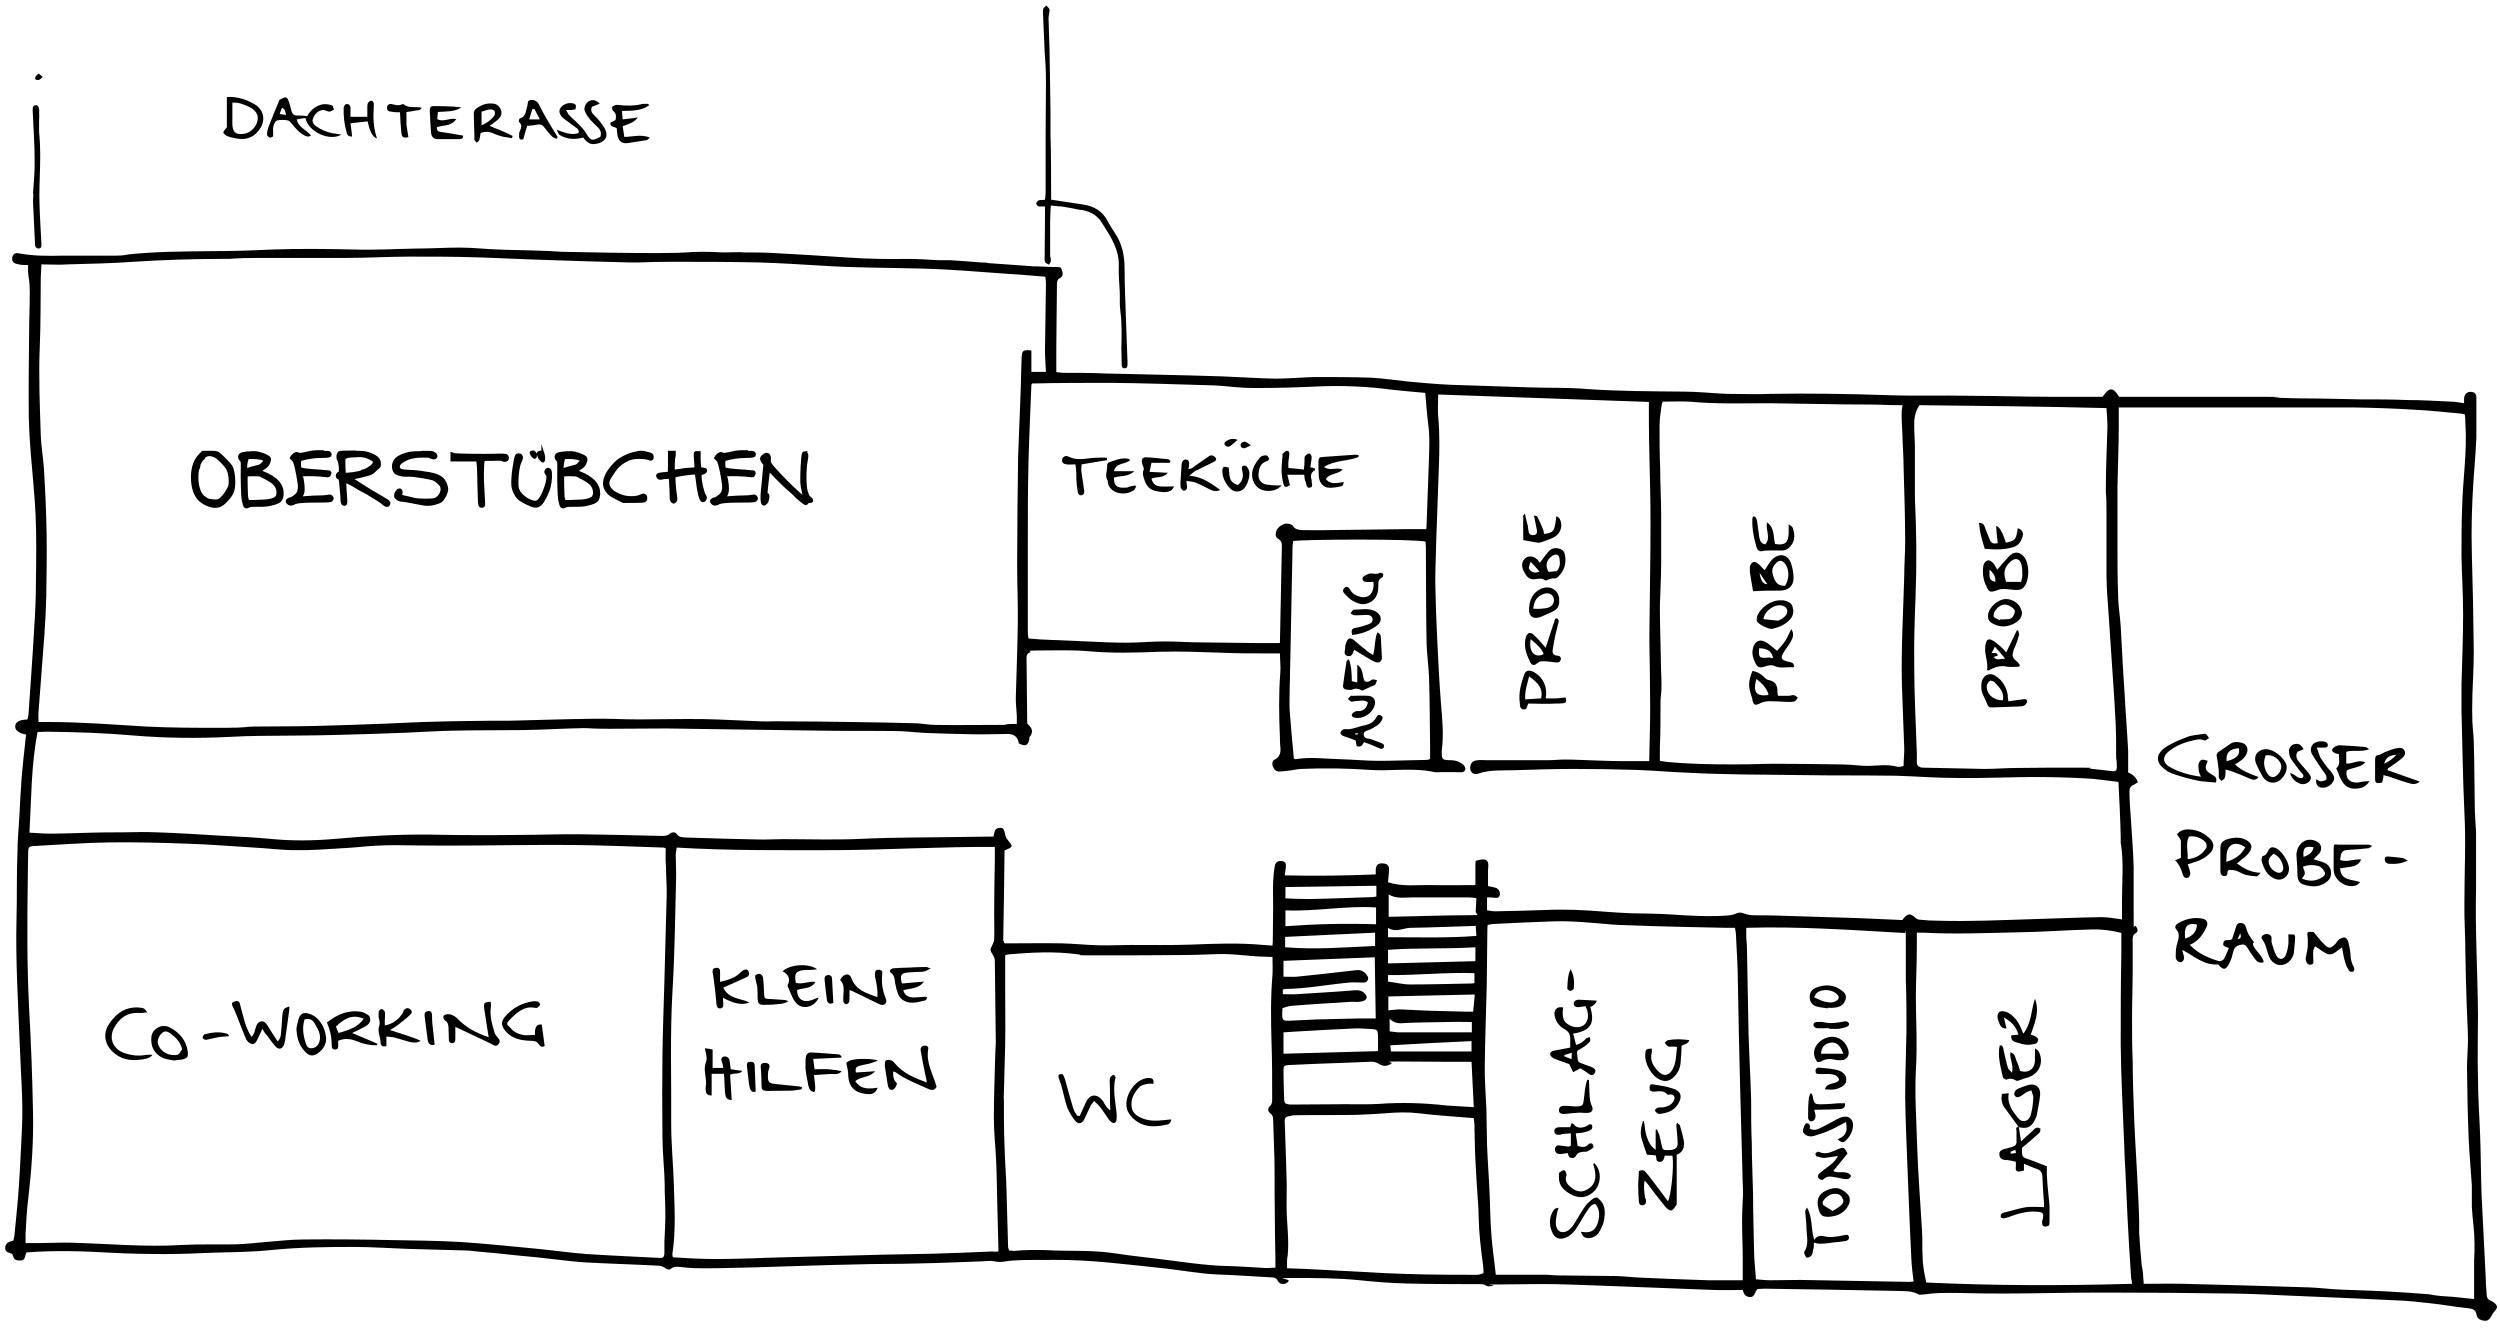 <?xml version="1.0" encoding="UTF-8"?>
<svg id="Ebene_1" xmlns="http://www.w3.org/2000/svg" version="1.1" viewBox="0 0 772.5 411.9">
  <!-- Generator: Adobe Illustrator 29.5.1, SVG Export Plug-In . SVG Version: 2.1.0 Build 141)  -->
  <defs>
    <style>
      .st0 {
        stroke: #000;
        stroke-miterlimit: 10;
      }
    </style>
  </defs>
  <path d="M542.9,398.5c-.8.9-.6,2.3-2.2,2.3-1.4-.1-1.9-1-2.2-2.2-3,0-5.9.1-8.8,0-7.8-.3-15.6-.6-23.5-.9-8.6-.3-17.2-.7-25.8-.9-5.8-.1-11.7.1-17.5.1s-1,.1-1.4.3c-.9.3-1.7.5-2.6-.1-.5-.3-1.1-.3-1.6-.3-7.5,0-15.1,0-22.6-.2-4.8-.1-9.7-.5-14.5-1-6.8-.7-13.6-.7-20.5-.7s-1.1.2-1.5.9c-.6,1.2-2.7,1.3-3.3.1-.5-1.1-1.2-1.2-2.2-1.2-5.5-.3-11.1-.7-16.6-.9-5.3-.2-10.4-1.2-15.7-1.8-11.6-1.2-23.2-2.8-34.9-2.7-4.2.1-8.4-.1-12.6.2-1.8.1-3.4.7-5.3.3-1.7-.4-3.5,0-5.3,0-6.1.2-12.2.5-18.4.6-6.4.2-12.8.1-19.2.3-10.3.2-20.6.6-31,.9-5.3.1-10.5.3-15.8.3s-5.1-.2-7.7-.4c-1-.1-2-.2-2.8.5-.6.5-1.3.3-1.9-.2-.5-.4-1.2-.6-1.9-.7-7.5-.4-14.9-.6-22.4-1-3.3-.2-6.7-.6-10-1-3.5-.4-7.1-.8-10.6-1.1-4.7-.5-9.5-1-14.2-1.4-.8-.1-1.6-.2-2.3-.2-6-.2-12.1-.3-18.1-.5-5.6-.2-11.2-.6-16.9-.6-8.2,0-16.5.1-24.7.9-6.4.7-12.8.7-19.2.9-4.7.2-9.4.4-14.1.4s-11.1-.1-16.6-.4c-8.7-.5-17.5-.8-26.3-.1-.6.8-.1,2.6-2.1,2.5-1.5-.1-1.7-.2-2.3-2-.8-.5-2.3-.4-2.2-2,.1-1.6,1.4-1.8,2.6-2.2,0-.7.3-1.3.3-1.9.5-5.3,1.1-10.6,1.4-15.9.4-5.7.6-11.4.9-17,.4-8.6-.4-17.2-.7-25.8-.5-12.9-1.3-25.7-1-38.6.2-6.9,0-13.8.3-20.7,0-3.8.4-7.5.6-11.3.2-4,.4-8,.7-11.9.3-3.6.7-7.2,1.1-10.8,0-.8.2-1.5.3-2.4-.7-.2-1.3-.3-1.7-.5-.8-.4-1.7-.9-1.7-2s.8-1.7,2-2c.5-.1,1.1-.1,1.8-.2.1-.5.2-.9.3-1.4.6-9.1,1.3-18.2,1.8-27.3.3-4.5.5-9.1.5-13.6.1-7,.2-14-.1-20.9-.3-6.4-1-12.7-1.5-19.1-.3-3.6-.5-7.2-.6-10.8-.1-8.7,0-17.4.1-26,0-4.3.2-8.5.2-12.8s-.4-4.1-.5-6.1c-.1-.8,0-1.5,0-2.4-1.1,0-2.2,0-3.3-.3-1.3-.2-1.8-1-1.6-2.1.2-1,.9-1.5,2.1-1.2,4.4.8,8.8.8,13.2.7,4.6,0,9.3,0,13.9,0s4.6,0,6.8-.4c8.6-.9,17.2-.9,25.8-1,6.1,0,12.2-.2,18.4-.5,8.5-.3,17.1-.2,25.6,0,6.3.2,12.7-.2,19-.3,4.5,0,9-.3,13.4-.3s8.1.5,12.1.6c4.5.2,9.1.2,13.6.4,1.9,0,3.8.2,5.8.3,9.9.2,19.8.4,29.7.4s9.1-.4,13.6-.4,4.8.2,7.2.2,4-.2,6,0c3.1,0,6.3,0,9.4.2,7.7.4,15.3.9,23,1.4,6,.4,11.9.5,17.9.4,3.2,0,6.4.2,9.6.4,1.2,0,2.4,0,3.6,0,3.2.2,6.4.4,9.6.7.8,0,1.6,0,2.3.2,4.7.3,9.4.7,14,1,2.1,0,4.3.2,6.4.2s2,0,2.4,1.2.1,1.9-1,2.4c-.3.2-.6.9-.6,1.4-.1,6.6-.1,13.2-.2,19.9v7.6c.8,0,1.4.2,2,.2,4.3,0,8.7,0,13,.2,12.1.3,24.2.5,36.3.9,5.5.2,10.9.6,16.4.7,4,0,8.1-.4,12.1-.5,5.8,0,11.7,0,17.5.2,3.8.2,7.6.8,11.4,1.2,4.4.4,8.8.8,13.2,1,8.2.3,16.4.5,24.5.8,5.8.2,11.7,0,17.5.5,9.9.7,19.8.7,29.6.8,4.5,0,9.1.5,13.6.7,4.6,0,9.1.2,13.7,0,12-.2,24.1,0,36.1.4,8.5.3,17.1,0,25.6.2,8.1,0,16.2.3,24.3.3,5.5,0,11.1,0,16.5,0,2.1-3,3.2-3.1,5.1,0h16.1c9.5,0,18.9,0,28.4,0s2.1.3,3.2.3c3,0,5.9.2,8.9.2,6,0,12.1.2,18.1.3,4.8,0,9.5,0,14.3.2,4.6,0,9.1.3,13.7.5,1.3,0,2.5.3,3.9.5,0-.5,0-.9,0-1.3,0-1.8,1.4-2.7,3.1-2,.4.2.7.9.7,1.3,0,1.3,0,2.7,0,4,0,2.9,0,5.8,0,8.7-.2,4.5-.6,8.9-.9,13.4-.5,7.5-.7,14.9-.5,22.4.3,10.1.5,20.2.6,30.3,0,6-.5,11.9-.5,17.9s.4,6.5.5,9.8c.2,6.6.2,13.2.3,19.8,0,2.8.3,5.5.4,8.3,0,5.8,0,11.7,0,17.5-.3,13,.5,25.9.6,38.8,0,6.5-.2,13.1,0,19.6,0,6.3.5,12.5.7,18.8.2,5.7.2,11.4.4,17.1.4,8.7.9,17.3,1.3,26,0,1.7.2,3.4.3,5.1,0,.9.4,1.5,1.2,1.8.5.2,1,.5,1.4.9.8.8.7,1.3,0,2.2-.5.5-.9,1.1-1.2,1.7-.5.9-1,1.5-2.1,1.4-1.2-.1-2.3-.7-2.4-1.7-.3-2-1.5-2-3-2.2-3.8-.4-7.6-1.1-11.4-1.5-3.5-.4-7.1-.8-10.6-.9-10.5-.5-21-1-31.6-1.4-6.3-.3-12.5-.6-18.8-.7-13.3-.2-26.6-.3-39.9-.3s-20.6.3-31,.3-11.1-.2-16.7-.2-5.4.3-8.1.5c-.5,0-1.1.2-1.5-.1-2-1.1-4.2-.9-6.2-1-13.7-.3-27.5-.5-41.2-.7-.7,0-1.5.1-2.2.1ZM12.8,81.9c-.1,1.4-.1,2.6-.2,3.7-.1,7.1,0,14.2-.3,21.3-.4,9.2,0,18.4.3,27.5.1,3.6.8,7.2,1,10.8.4,6.6.7,13.2.8,19.8.1,6.4,0,12.8-.1,19.2-.1,4.1-.3,8.1-.6,12.2-.6,7.9-1.2,15.7-1.8,23.6-.1,1,0,2.1,0,3.1h3.1c10,0,20,.8,30.1,1.4,8,.4,15.9.4,23.9.4s6.5-.4,9.8-.4c6.5-.1,12.9,0,19.4-.2,7-.2,14.1-.4,21.1-.7,5-.2,10.1-.5,15.1-.6,6-.2,12.1-.2,18.1-.3h5.1c8.5-.2,17.1-.5,25.6-.6,4.7-.1,9.4.2,14.1.2,6.7,0,13.4-.2,20.1-.1,5.9.1,11.8.5,17.7.7,2.3.1,4.6-.1,6.8,0,7,0,14.1.1,21.1.2,6.8.1,13.5.2,20.3.4,1.9.1,3.8.5,5.7.5,6.2.1,12.4,0,18.6,0s2.1-.1,3.2-.2c1.1-.1,2.2-.1,3.4-.1v-2.5c-.1-2.1-.4-4.1-.3-6.2.2-7.5.5-14.9.6-22.4.1-5.9-.2-11.8-.2-17.7s.1-11.8.1-17.7c.1-5.4.1-10.8.2-16.2.2-6,.5-11.9.7-17.9.2-4.3.2-8.5.4-12.8.1-2,.6-2.3,3-2v6.6c.9,0,1.6,0,2.3,0h2.2c-.1-2.3-.3-4.4-.3-6.5.1-6.9.2-13.8.3-20.7,0-.7-.1-1.5-.2-2.2-4.1-.3-8-.7-11.9-.9-8.7-.6-17.5-1.4-26.2-1.6-10.3-.3-20.6-.2-30.9-.9-6.5-.4-13.1-.8-19.6-1-8.9-.2-17.8-.2-26.7-.2s-8.8.3-13.2.2c-8.9-.2-17.8-.5-26.7-.8-7-.2-14.1-.6-21.1-.8-6.7-.2-13.4-.2-20.1-.2-6.4,0-12.8.4-19.2.4-9.1,0-18.2,0-27.3,0s-7.4.4-11.1.3c-9.2,0-18.5.3-27.8.9-6.7.5-13.5.6-20.3.8-2.6.2-5.3,0-8.1,0ZM654.5,241.6c-3.7-.4-7.1-1-10.5-1.1-5.4-.3-10.8-.4-16.2-.4s-15.2.4-22.8.3c-6.3,0-12.7-.5-19-.7-6.8-.1-13.5-.1-20.3-.1-9.1-.1-18.2-.2-27.3-.3-5.4-.1-10.8-.2-16.2-.5-5.5-.2-11.1-.7-16.6-.9-6.5-.2-13-.3-19.4-.3s-12.2.2-18.4.4c-3.7.1-7.5-.2-11.2,1.1-1.6.5-2.7-1-2.2-2.6.3-1.2,1.2-1.5,2.3-1.6.9-.1,1.8,0,2.8,0h19c1.6,0,3.3-.2,4.9-.2,3.3,0,6.7.2,10,.3,2.8.1,5.5.2,8.3.2h7.9c.1-5.4.3-10.8.3-16.1s-.1-7.8-.1-11.7c-.1-5-.2-10.1-.1-15.1.1-10,.3-20.1.3-30.1s-.2-13.2-.3-19.8c-.1-4.1-.2-8.2-.2-12.4v-5.8c-21.8-.8-43.4-1.5-65.1-2.3,0,2.4-.2,4.6,0,6.8.5,5.3.4,10.5.2,15.8-.2,6.5-.5,13.1-.7,19.6,0,.9-.1,1.8-.1,2.8-.1,4.4-.3,8.8-.3,13.2.1,5.8.3,11.7.6,17.5.3,6.3.6,12.6,1.1,19,.4,5.1,1,10.2.3,15.3v.6c0,2.1.2,2.3,2.2,2.4.6,0,1.1,0,1.7.1,1.2.2,2.3.7,3.1,1.7.6.9.3,1.7-.7,1.9-.5.1-1.1,0-1.7,0h-5.3c-.5,0-1,.1-1.5,0-3.9-.9-7.9-.8-11.9-.7-2.7.1-5.4.2-8.1,0-7.1-.5-14.2-.6-21.3-.3-1.5.1-2.9.5-4.4.6-.8.1-1.7.2-2.5.2-1-.1-1.5-.8-1.8-1.6s-.2-1.7.6-2.1c1.8-.9,1.9-2.5,1.7-4.2-.1-.8-.1-1.7-.1-2.6-.3-6.6-.4-13.2.1-19.8.2-2-.1-4.1-.1-6.2h-5c-4.3,0-8.5,0-12.8-.2-6.5-.2-12.9-.5-19.4-.3-7.5.3-14.9.5-22.4-.2-5-.4-10-.2-14.9-.2s-1.8.3-2.7.6c-.8.2-1.1.8-1.1,1.6.1,6.5.1,13.1.2,19.6,0,.3,0,.8.2,1,1.4,1.2,1.8,2.5.5,4-.1.1,0,.3,0,.4-.4,2.2-1.2,2.6-3.3,1.5q-.4-2.9-3.4-2.9c-3.6,0-7.3.2-10.9.1-4.7-.1-9.4-.2-14.1-.4-3.2-.1-6.4-.6-9.6-.6-7-.1-14.1,0-21.1-.1-9.7-.1-19.4-.3-29-.4-6.9-.1-13.8-.2-20.7-.3-5.9,0-11.8.1-17.7.1s-5.4-.2-8.1-.2c-6.1.1-12.2.5-18.4.6-7.5.1-15.1,0-22.6.2-4.5.1-9,.4-13.4.6-7.3.3-14.5.5-21.8.7-4.4.1-8.8.2-13.2.2-6.6.1-13.2,0-19.8.4-9.8.5-19.7.4-29.4-.4-9-.8-18-1.1-27.1-1.2-1,0-1.9.1-2.9.1-2,10.4-1.9,20.7-2.5,31.1,2.3.1,4.4.3,6.4.3,4.2,0,8.4-.2,12.6-.3,3.1-.1,6.1-.1,9.2-.1s7.5-.2,11.3,0c6.3.2,12.6.6,19,1,5.3.3,10.5.5,15.8,1,6.8.7,13.6.6,20.4,0,9.7-.9,19.4-1.4,29.2-1.3,9.2.2,18.4.2,27.5.1,6.4,0,12.8-.3,19.2-.2,8.1.1,16.2.3,24.3.5,1.1,0,2.1.1,3-.7.6-.5,1.6-.6,2.1.1.8,1.2,1.9,1,3,1.1,1.1,0,2.1.1,3.2.1,6.3.2,12.5.4,18.8.5,2.6.1,5.1-.1,7.7-.1,8.2,0,16.3.3,24.5-.1,10.9-.5,21.9-.4,32.9-.6,2.6,0,5.2-.1,7.8-.1.1-.6.2-1,.3-1.4.2-1,1-1.3,1.9-1.3s1.1.8,1.3,1.6c.1.7.3,1.4.7,1.9,1.9,2.4,2,2.3-.8,3.5-.1,9.1-.2,18.3-.4,27.5,0,.4.2.8.4,1.2h1.1c5.5,0,11.1-.1,16.6,0,3.8.1,7.5.5,11.3.6,3.3.1,6.7-.1,10-.1,6.1,0,12.2.1,18.4-.1,7.5-.3,15.1-.6,22.6.1.8.1,1.7.1,2.8.2.1-.9.1-1.6.1-2.4,0-3.1.1-6.1.1-9.2s-.1-5.4,0-8.1c.1-1.6.2-3.2.5-4.8.2-1.3,1-1.8,2.3-1.6,1,.2,1.3.7,1.1,2.1-.1.7-.2,1.3-.3,2.3,9.5.2,18.8.1,28.1-.3v-1.2c0-1.6.6-2.3,2.1-2.2,1.6,0,2.2.8,2,2.5-.1,1.1-.2,2.2-.3,3.3,4.5,1.5,9,.8,13.5.9s8.9,0,13.5,0v-6c0-.5,0-1.5.2-1.5.8-.3,1.8-.5,2.6-.4.9.1,1.2.9,1.2,1.8s-.1,1-.1,1.5v4.9c.9.2,1.7.3,2.5.6.9.3,1.4,1.5,1.1,2.3-.3.9-1,.8-1.8.7-.7-.1-1.3-.1-2.1-.1v4c.9.1,1.7.3,2.5.3,5.1-.1,10.2-.2,15.4-.4,6.1-.3,12.2,0,18.3.5,2.7.2,5.4.4,8.1.5,4.3.1,8.7.1,13,.4,5.7.4,11.4.7,17.1.3.8-.1,1.7-.2,2.5-.6.9-.4,1.7-.4,2.6,0,.8.3,1.6.5,2.5.5,2.3.1,4.6,0,6.8.1,8.7.3,17.4.5,26,.8,4.5.2,9.1.4,13.5.6,1.7-2.2,2.4-2.2,4.2-.6.3.3.8.5,1.3.5,1.8.2,3.7.3,5.5.3,10,.3,19.9-.2,29.9-.5,6.9-.2,13.8-.5,20.7-.6,2,0,4.1.4,6.3.7v-6c0-5.9.6-11.8-.4-17.7,0-.6,0-1.1,0-1.7-.1-5.4-.4-11.1-.7-17.1ZM660.8,241.6c-.6.3-1,.7-1.5.9-1,.4-1.3,1.1-1.3,2,0,3.1.3,6.2.5,9.4.3,4.8.7,9.5.8,14.3,0,5.1,0,10.2,0,15.4s0,1.8.7,2.6c.4.6.9,1.6,0,2.1-1.2.7-1,1.7-1,2.8,0,2.8,0,5.5,0,8.3,0,5-.2,10.1-.2,15.1s0,9,.2,13.4c0,6.3.3,12.5.5,18.8.3,7,.8,13.9,1.1,20.9.2,3.1.3,6.2.4,9.4,0,1.3,0,2.7,0,4,.2,3,.4,6,.7,8.9,0,1.2.4,2.4.5,3.6,0,1.1.2,2.1.2,3.2,4,0,8.2-.1,12.4,0,12.9.3,25.8.7,38.6,1.1,3.4.1,6.8.6,10.2.7,4.9.2,9.8.3,14.7.6,4,.2,7.9.5,11.9.8,1.1.1,2.2.4,3.4.5,1.7.2,3.4.2,5.1.4,1.9.2,3.8.4,5.8.6,0-1.1,0-2,0-3,0-2.9,0-5.8,0-8.7.2-3.7.2-7.4-.2-11.1-.2-1.9-.4-3.8-.5-5.7,0-2.2,0-4.4,0-6.6-.3-5-.8-9.9-1-14.9-.3-7.2-.4-14.4-.5-21.5,0-2.9.3-5.8.3-8.7s-.3-7.2-.4-10.9c-.2-5.3-.3-10.5-.4-15.8,0-5.3-.4-10.5-.3-15.8,0-9.2.5-18.5,0-27.7-.5-10.4-.6-20.9-.9-31.4,0-2.7,0-5.4,0-8.1.2-7.2.5-14.4.5-21.5s-.4-12.1-.5-18.1c0-5,0-10.1.2-15.2.2-8.6,1.6-17.1,1-25.8,0-1,0-1.9-.2-2.9-.6,0-.9-.2-1.2-.2-4.8-.4-9.6-1-14.4-1.2-6.3-.4-12.5-.6-18.8-.7-8,0-16.1,0-24.1,0-15.4,0-30.9,0-46.3,0-.7,0-1.4,0-2.1,0v5.8c0,6.2-.3,12.4-.4,18.6,0,6,0,11.9,0,17.9s0,10.4.2,15.6c0,3.3.6,6.5.8,9.8.4,6.9.7,13.8,1.2,20.7.3,5.9.8,11.8,1.1,17.7,0,2.3,0,4.5,0,6.7q2.3.9,3,3ZM205.8,262.2c-.5-.2-.6-.3-.8-.3-9.2-.3-18.5-.7-27.7-.8-13.3-.1-26.6.2-39.9.2s-15.9-.4-23.9.2c-2.6.2-5.1.5-7.7.6-4.9.3-9.8.7-14.7.6-4.2,0-8.4-.6-12.6-.8-6.9-.4-13.8-1-20.7-1.2-8-.3-15.9-.5-23.9-.4-7.7.1-15.3.7-23,1.1-2.1.1-2.2.3-2.2,2.4s-.1,4.4-.1,6.6c-.2,13.7-.3,27.5.4,41.2.6,10.7,1,21.3,1.2,32,.2,8.8-.4,17.5-1.4,26.2-.5,3.8-.7,7.7-.9,11.5,0,.9,0,1.8,0,2.8h4.9c3.1,0,6.3-.2,9.4-.1,11.3.3,22.6,1.4,33.9.7,5.5-.3,11.1-.1,16.7-.2,3.1-.1,6.1-.4,9.1-.7,4-.3,7.9-.8,11.9-.8,9.3-.1,18.6,0,28,.2,7,.1,14,.2,20.9.6,7.5.5,15,1.3,22.5,2,5.4.5,10.7,1.3,16.1,1.7,7.5.5,15.1.8,22.6,1.2.9.1,1.3-.3,1.4-1.2v-3.8c.1-2.7.3-5.4.3-8.1s-.1-5-.2-7.4c0-1.6,0-3.3-.1-4.9-.2-4.1-.6-8.2-.6-12.3-.1-8.4-.1-16.8,0-25.2.1-7.5.4-15.1.6-22.6.2-8.7.5-17.5.7-26.2.1-3-.2-6-.2-9-.2-2.1-.1-4-.1-5.8ZM308.5,386.7v-1.4c-.1-5.2-.3-10.4-.4-15.6-.1-3.7-.1-7.4-.3-11.1-.2-4.4-.7-8.8-.7-13.2s.2-12.4.4-18.5c0-1.6.2-3.3.2-4.9-.1-8.4-.2-16.8-.3-25.2,0-.6-.3-1.3-.7-1.9-.8-1.2-.8-1.6-.1-2.8.3-.6.6-1.3.6-1.9.1-2.6,0-5.3,0-7.9,0-5.5.1-11,.2-16.4v-4.2c-16.5-.1-32.8.9-49,1-16.3,0-32.7.2-49.3-.8-.1.8-.3,1.6-.3,2.3,0,2.6.2,5.1.1,7.7-.3,11.5-.4,22.9-1.1,34.3-.8,13.7-.3,27.5-.4,41.2,0,6,.6,12.1.8,18.1.2,7.2.7,14.5-.4,21.7-.1.4,0,.8.1,1.3,1.8.1,3.4.2,5,.3,8.6.5,17.2.1,25.8-.2,11.3-.3,22.6-.6,33.9-.9,5.2-.1,10.4-.2,15.6-.3,6.2-.2,12.4-.4,18.6-.7.5.2,1.1,0,1.7,0ZM513.8,124.1c0,.3-.3.5-.3.8-.3,2.2-.7,4.4-.7,6.6,0,4.4,0,8.8.2,13.2,0,4.8.3,9.7.3,14.5,0,4.9,0,9.8,0,14.7,0,4.5-.3,9-.4,13.4,0,5.4.2,10.8.3,16.2,0,2.8.2,5.5.2,8.3s-.3,3.3-.3,4.9c0,4.8,0,9.5-.2,14.3,0,1.3,0,2.7,0,4.1.8.1,1.3.2,1.9.3,7,.7,14.1.8,21.1.8s8.1-.2,12.2-.2c6.7,0,13.4.1,20.1.2,2.4,0,4.8.2,7.2.4,3.6.3,7.2-.7,10.8.3.6.2,1.2-.1,2-.2,0-2,.3-3.9.2-5.8-.2-6.3-.5-12.6-.7-19-.3-11.2.4-22.5.7-33.7,0-3.6.3-7.2.3-10.9,0-7.8-.3-15.5-.5-23.3,0-2.6-.2-5.1-.3-7.7,0-2.6-.3-5.2-.3-7.9s.2-2.1.3-3.2c-.5,0-.9,0-1.2,0-3.1,0-6.1-.2-9.2-.2-10.2,0-20.5-.3-30.7-.4-8.3,0-16.5.3-24.8-.5-2.6-.1-5.4,0-8.3,0ZM538.5,395.5v-7.1c0-3.6-.2-7.2-.2-10.9s.2-5.7.3-8.5c0-2.4-.2-4.8-.2-7.2-.2-8.6-.5-17.2-.7-25.8-.3-10.9-.5-21.8-.7-32.6,0-4.9-.4-9.8-.6-14.7,0-.6-.2-1.2-.3-2h-2.5c-4.7-.1-9.4-.2-14.1-.3-5.5-.1-10.9-.3-16.4-.5-1.6,0-3.1-.1-4.7-.2-6.2-.5-12.3-1.2-18.5-1-6.1.2-12.2.5-18.3.8-.6,0-1.2.2-1.9.3-.1.6-.1,1-.1,1.4-.1,5.8-.1,11.7-.2,17.5-.2,8-.5,16.1-.6,24.1-.1,4.6.3,9.2.5,13.9.1,3.8.1,7.5.2,11.3.2,5,.6,10.1.8,15.1.2,4.4.2,8.8.6,13.2.3,3.8.9,7.6,1.3,11.6h15.3c1.3,0,2.6.2,3.8.2,6.1.1,12.2.1,18.3.2,2.5.1,5.1.4,7.6.5,6.9.3,13.8.6,20.7.8,3.5,0,7,0,10.6,0ZM440.7,163.5c.1-.6.1-.8.1-1,.2-6.4.5-12.8.7-19.2.1-4.1.4-8.2-.2-12.4-.4-3.1-.6-6.3-.9-9.5-3.4-.3-7-.6-10.5-1-7.4-1-14.9-1.3-22.4-1-6.4.3-12.8.5-19.2.5s-8.5-.6-12.8-.8c-10.7-.3-21.5-.7-32.2-.8-8.1,0-16.3,0-24.4.2-.1.2-.1.3-.2.4-.3,8-.7,16.1-.9,24.1-.2,8.2-.2,16.5-.2,24.7v27.8c0,.5.1,1.1.2,1.8,1.4.1,2.7.2,3.9.3,4.7.2,9.4.4,14.1.6,4,.2,8.1.4,12.1.4s8-.4,11.9-.4,7.5.3,11.3.3c5.6.1,11.2.1,16.9.2h7.4c0,.1.1-.1.1-.2.2-10,.4-19.9.6-29.9,0-.8-.2-1.5-1-2-1.1-.6-1-1.6-.7-2.6.4-1.1,2.2-2.4,3.5-2.2.6.1,1.4.3,1.6.7.7,1.1,1.7,1.2,2.7,1.3,2.9,0,5.8.1,8.7,0,8-.1,16.1-.2,24.1-.3,2,0,3.8,0,5.7,0ZM393.1,295.7c-2.2-.1-4.3-.1-6.3-.3-3-.2-5.9-.6-8.9-.6s-8,.3-11.9.3c-8.8.1-17.5.1-26.3.1s-4.4,0-6.6-.3c-7.2-1-14.3-.6-21.5,0-.3,0-.7.2-1,.3v10.7c0,5.6.1,11.2,0,16.8-.1,5-.3,10.1-.4,15.1,0,.6-.1,1.3,0,1.9,0,4.8,0,9.7.2,14.5.1,4.5.5,8.9.6,13.4.2,5.9.3,11.8.5,17.7,0,.3.2.7.3,1.1.7,0,1.3.2,1.9.1,3.3-.3,6.5-.3,9.8-.2,6.8.4,13.6-.1,20.4.9,6.5,1,13,1.6,19.5,2.5,5.3.7,10.6,1.4,15.9,1.5,3.8.1,7.7.4,11.5.6,1,.1,2.1-.1,3.3-.1v-3c-.1-5.1-.2-10.2-.2-15.3-.1-5,0-10.1-.1-15.1-.1-4.1-.3-8.2-.4-12.4,0-.8-.2-1.3-.8-1.8-.8-.6-1-1.5-.3-2.2.9-.8.8-1.8.8-2.7,0-5.7,0-11.4-.2-17-.2-7-.3-14.1.3-21.1.1-1.6,0-3.4,0-5.4ZM655.6,288.3c-3.1-.8-6.2-1.2-9.3-1.1-7.8.2-15.5.8-23.3.9-9.5.2-19.1.6-28.6.1h-2.1v4.5c0,5.3-.3,10.5-.3,15.8s.5,14.8,0,22.2c-.4,7.9.2,15.7.4,23.5.3,8.7,1,17.3,1.5,26,.2,2.8,0,5.5.2,8.3,0,2.6.6,5.2,1.1,7.8,21.3,1,42.4,1,63.6.4,0-.9-.3-1.5-.3-2.1-.4-6.2-.8-12.3-1.1-18.5-.2-4.4-.4-8.8-.6-13.2-.2-3.7-.4-7.4-.5-11.1-.4-9.7-.9-19.3-1-29,0-9.5,0-19.1.2-28.6,0-2,0-3.9,0-5.9ZM593.1,125.2c-1.5,2.3-1.7,4.6-1.6,6.9,0,1.9.2,3.8.2,5.8,0,5.3,0,10.5,0,15.8.5,10.3.6,20.6.2,30.9-.3,7-.5,14.1-.4,21.1,0,9,.5,17.9.8,26.9,0,1,0,2,0,3,0,.9.6,1.5,1.7,1.6,6.4.1,12.8.3,19.2.4,3.3,0,6.7-.3,10-.3,6.4-.1,12.8-.1,19.2-.1s2.3.2,3.4.3c2.3.3,4.7.5,7,.8.9.1,1.3-.3,1.3-1.2s0-1.8-.2-2.8c0-4.4,0-8.8-.3-13.2-.3-6.2-.8-12.5-1.2-18.7-.3-4-.5-8.1-.8-12.1-.3-4.3-.7-8.7-.7-13,0-6.4,0-12.8,0-19.2s-.2-4.3-.2-6.4c0-6.6.3-13.2.5-19.8,0-2-.2-3.9-.3-5.8-19.6-.5-38.8-.7-58.1-.9ZM539.6,286.7v2.7c0,1.1.2,2.1.2,3.2.2,8.9.3,17.8.5,26.7.2,6.8.6,13.6.8,20.5,0,4.5,0,9,.2,13.4,0,5.3.3,10.7.4,16,0,5.7.2,11.4.3,17.1,0,3,.4,5.9.6,9,1.5.1,2.9.3,4.4.3,3.1,0,6.3-.1,9.4-.1,11.2.2,22.3.4,33.5.6.5,0,.9-.1,1.4-.1-.3-2.5-.6-4.8-.7-7.1-.4-8.6-.8-17.2-1.1-25.8-.3-8.1-.7-16.2-.8-24.3,0-6.9.3-13.8.4-20.7,0-5.1,0-10.1-.2-15.2,0-4.3,0-8.7,0-13s-.2-1.1-.3-1.6c-16.4-.9-32.5-2.1-49.1-1.6ZM397.7,391.9c2.1.1,4,.1,5.9.2,8.1.4,16.2.9,24.3,1.3,4.1.2,8.2.3,12.4.4,4.2.1,8.4.1,12.6.1s3.6.2,5.5-.5c0-.8,0-1.5-.1-2.2-.7-5.1-1.3-10.1-1.4-15.3,0-1.5-.1-3-.2-4.5-.3-4.3-.6-8.6-.8-13-.2-3.6-.2-7.3-.3-10.9,0-.7-.2-1.4-.2-2-5.8-.5-11.4-.8-17-1.5-3.4-.4-6.8-.3-10.2,0-3,.2-6.1.4-9.2.5-6,.1-12.1,0-18.1.1-.7,0-1.4,0-2.1.2-1.7.3-1.9.5-1.8,2.3.1,3.9.3,7.8.4,11.7.1,2.5.1,5,.2,7.4,0,3-.1,6,0,8.9.2,4.3.7,8.5.3,12.8-.3,1.3-.2,2.5-.2,4ZM399.6,167.2c-.1.6-.2,1.2-.2,1.8-.2,10.1-.4,20.2-.6,30.3-.1,4.8-.2,9.5-.3,14.3,0,1.9-.1,3.8,0,5.8.4,5,.8,10,1.3,15,.3.1.4.2.5.2,4.7-.8,9.4-.1,14,0,3.9.1,7.8.5,11.7.5s10.1-.2,15.1-.3c.2,0,.4-.1.8-.3v-4.2c-.1-6.7-.1-13.5-.3-20.2-.1-4.2-.8-8.4-.8-12.5-.2-9.5-.1-18.9-.2-28.4,0-.6-.1-1.2-.1-1.8-1.9-.9-38.1-.8-40.9-.2ZM455.4,342.1c-.2-4.8-.5-9.3-.7-14h-7.2c-5.1,0-10.2-.1-15.4-.1s-1.6.2-2.1.6c-1.3.9-2.5,1-3.8.2-1-.7-2.1-.8-3.2-.7-2.4.1-4.8.2-7.3.3-5.8.2-11.7.4-17.5.7-1.4.1-1.6.3-1.6,1.6,0,2.9.1,5.8.2,8.7,0,1.5.3,1.7,1.7,1.9h1.3c5.2,0,10.4-.1,15.6-.1s7.1.1,10.7-.1c7-.5,13.9-.3,20.9.5,2.6.2,5.3.3,8.4.5ZM396.5,307.2c1.6,0,2.9.1,4.2,0,6-.4,11.9-.7,17.9-1.2,1.2-.1,2.3.1,3.1,1,.9.9.8,1.8-.4,2.3-.6.2-1.2.3-1.9.3s-1.7-.1-2.6,0c-5.9.4-11.8.7-17.7,1.2-1,.1-1.9.4-2.8.7,0,.6-.1,1-.1,1.5,0,2.2.1,2.5,2.4,2.4,2.8-.1,5.5-.3,8.3-.4,4.3-.1,8.7-.2,13-.3h5.2c-.1-6.4-.2-12.6-.3-18.9-9.5.4-18.8.7-28.2,1.1v4.9c1.4,0,2.8.1,4.1,0,6.1-.6,12.1-1.3,18.2-2,1.4-.2,2.4.2,3.2,1.2.5.6.9,1.1.5,1.9s-1.1.7-1.8.7c-1.3,0-2.6-.1-3.8,0-6.6.6-13.2,1.9-19.9,2-.2,0-.4.1-.7.2,0,.3,0,.7,0,1.4ZM396.6,325.6c9.8-.3,19.4-.5,29.2-.8v-5c-.1-1.5-.3-1.7-1.8-1.8-1.9-.1-3.8-.3-5.7-.2-6.2.3-12.5.6-18.7,1-1,.1-1.9.1-3,.2v6.6ZM429.1,283.3c4.2-.1,8.4-.2,12.6-.3,4.1-.1,8.3-.2,12.4-.2s1.8-.1,1.9-1.2c.1-1.3.1-2.7.2-4.1-1-.1-1.7-.2-2.5-.2h-17.5c-2.3,0-4.7.5-7.1-.9v6.9ZM425.2,280.4c-9.4-.6-18.6,1.3-28,.9v4.9c9.4-.7,18.6-.9,28-.6v-5.2ZM455.7,307.3c-9.1.2-17.8.4-26.7.6v4.3c1.3-.1,2.5-.3,3.6-.3,2.8.1,5.7.3,8.5.4,3.8.1,7.7.2,11.5.3h2.6c.2-1.7.3-3.3.5-5.3ZM428.9,297.7c9.2-.2,18.1-.5,27-.7v-4.3c-9.1.6-18,.1-27,.8v4.2ZM397.1,292.7c9.5.8,18.6,0,27.8-.4v-4.1c-9.4.4-18.6.9-27.8,1.3v3.2ZM397.2,277.6c2.5.1,4.9.2,7.3.2,6.5-.1,13.1-.4,19.6-.6.4,0,.8-.1,1.2-.2v-3.3c-9.4.1-18.7.3-28.1.4v3.5ZM429.4,314.8v3.9c.9.1,1.8.2,2.6.3h22.8v-3.2c-2.6,0-5-.1-7.4,0-4.4.1-8.8.1-13.2.3-1.7.2-3.3.2-4.8-1.3ZM428.8,303.3c2.5.3,4.7.9,6.9.9,6.3,0,12.7-.2,19-.3.3,0,.5-.1.9-.1v-3.1c-9-.3-17.8.7-26.7.6,0,.7,0,1.2,0,2ZM456.2,289.2c-.1-1.2-.1-2-.2-3.1-6.9.2-13.5.5-20.1.6-2.3,0-4.5,1.6-7,0v2.9c9.1,0,18.1.3,27.3-.4ZM454.7,324.9v-3.2c-8.4.4-16.7.8-25.1,1.3.1.7.1,1.2.2,1.9,8.4,0,16.5,0,24.9,0Z"/>
  <path d="M324.8,61.7c3.4.5,6.6,1,9.9,1.5s6,2,7.6,5.2c.6,1.1,1.3,2.2,2,3.3,2.5,3.5,3.2,7.4,3.2,11.5s.1,4,.1,6c.2,4.8.3,9.7.5,14.5.1,2.7.2,5.4.3,8.1v.6c0,.7,0,1.4-.9,1.4s-.9-.8-.9-1.4c0-1.6-.1-3.3-.1-4.9.1-3.8.2-7.5-.3-11.3-.3-2-.1-4.1-.2-6.2-.1-2.5-.4-5-.3-7.4.3-5.5-2.6-9.6-5.3-13.9-1.4-2.2-3.5-3.3-5.9-3.8-.7,0-1.4-.2-2.1-.3-1.5-.3-2.9-.6-4.4-.8-1,0-2.1-.2-3.3-.3-.1,1.8-.2,3.5-.2,5.1v10.2c0,.6.3,1.3.2,1.9,0,.4-.4.8-.6,1.1-.4-.3-1.1-.5-1.2-.9-.2-.6-.1-1.3-.1-1.9,0-3.8.1-7.5.1-11.3v-3.9c-.6,0-1.2,0-1.8,0-.4,0-.9-.6-.9-.9s.4-.9.8-1c.5-.2,1.1,0,1.9-.2.1-.8.2-1.5.2-2.3v-17.9c0-5.3.1-10.5.1-15.8s-.2-6.4-.4-9.6c-.2-3.9-.3-7.8-.5-11.7,0-.6-.1-1.2.1-1.7.1-.4.6-.6.9-1,.3.4.9.8,1,1.2.1.9-.3,1.8-.3,2.7.1,3.2.2,6.4.3,9.6.1,6.2.2,12.4.3,18.6v7.5c.2,6.8.2,13.5.2,20.4Z"/>
  <path d="M94.3,36.5c-.9,0-1.7.3-2.6.4.5,2.6,3.1,3.2,4.4,5-.8.5-1.3.3-1.9,0-1.7-.8-2.8-2.2-3.9-3.5-.4-.5-.9-1.1-1.4-1.2-1-.2-2.1-.2-3.2,0-.9.2-1.5,2.2-1.3,3.3,0,.5,0,1.1,0,1.5,0,.3-.8.6-1,.5-.4,0-.9-.6-.9-.9,0-.7.2-1.5.4-2.2,1-2.6,2.1-5.3,3.2-7.9,0-.3.2-.6.4-.7.5-.3,1.1-.7,1.7-.7s.8.7,1,1.2c.4,1,.6,2,.9,3.1.3.9.8,1.4,1.9,1.3.9,0,1.8,0,2.9.2,1.1-1.9,2.8-3.4,5.1-3.7.9,0,1.8,0,2.6.4.3,0,.4.9.6,1.3-.5.2-1,.6-1.5.6s-1.3-.6-2-.5c-1.5.2-2.5,1.3-3,2.7-.3.8,0,1.5.7,2.1,1.6,1.2,3.4,2,5.4,2.4.8,0,1.6.3,2.7.4-3.7,2.2-10.3-.9-11.1-5.1ZM88.4,35.5c-.3-1-.2-1.8-1.3-2.2-.2.6-.4,1.2-.7,1.9.7.2,1.2.2,2,.3Z"/>
  <path d="M10.2,59.9c.2-3.5.6-7.1.5-10.6,0-5-.4-10.1-.6-15.1,0-.5,0-1,.2-1.4.2-.2.9-.4,1.1-.3.4.3.7.9.7,1.4.1,2.8-.2,5.5.1,8.3.6,6.9-.2,13.8,0,20.6.1,4.2.4,8.3.6,12.5,0,.6.1,1.4-.8,1.5-.8,0-1.1-.5-1.2-1.2v-.6c-.2-4.2-.4-8.5-.6-12.7,0-.8.1-1.6.1-2.3s0-.1-.1-.1Z"/>
  <path d="M185.4,32c-.9.4-1.7.7-2.5,1-.4,1-.2,1.8.6,2.5.7.7,1.4,1.4,2,2.2s1.2,1.6,1.6,2.5c.8,1.9,0,3.3-1.9,4-2.3.7-3.4.4-5-1.7-2.5.7-5,.6-7.3-.8-.3-.2-.4-.7-.9-1.6,2.5.9,4.6,1.8,6.8,1,.2-.9-.4-1.4-1-1.8-1.1-.8-2.3-1.7-3.4-2.5-1.3-1-1.8-2.1-1.4-3.1.5-1.2,2.3-2.1,3.8-1.8s1.2.8,1,1.9c-.4,0-.9.2-1.3.2s-.8,0-1.6,0c.5.7.6,1.3,1,1.6.9,1,2,1.8,2.9,2.8.8.8,1.6,1.6,2.2,2.6,1.5,2.5,1.8,2.7,4.5,1.3.4-1.1.1-2.1-.7-2.9-.8-.8-1.7-1.6-2.4-2.4-.7-.8-1.3-1.7-1.7-2.7-.4-1.1.3-2.5,1.4-3.1,1.1-.5,2.1-.3,3.3.9Z"/>
  <path d="M158.2,42.7c-1-.2-2-.3-3-.5-1-.3-2-.6-3-1.1-1.2-.5-2.3-.5-3.7,0-.1.7-.2,1.5-.4,2.2-.1.3-.5.5-.8.8-.2-.3-.6-.6-.7-.9-.1-.2,0-.6,0-.8-.1-2.3-.1-4.7-.2-7-.1-1,.4-1.7,1.1-2.1,1.4-.9,2.9-1.5,4.6-1.3,1.3,0,2.3.8,2.7,2s0,2.1-.9,2.9c-.8.7-1.6,1.3-2.6,2,2.5,1.1,4.9,1.9,7.1,3.1-.1.3-.1.5-.2.7ZM148.8,38.7c1.7-.7,2.9-1.6,3.9-2.9.3-.4.3-1.1.1-1.5-.1-.3-.8-.5-1.2-.5-.9,0-1.9.5-2.8.7v4.2Z"/>
  <path d="M70.1,39.3v-9.3c.5,0,1.2-.1,1.9,0,2.4.2,4.7,1,6.8,2.3,2.6,1.6,3.3,4.6,1.7,7.2-1.7,2.8-4.2,3.9-7.4,3.3-.8-.2-1.7-.3-2.5-.6-.6-.2-1.4-.7-1.6-1.2,0-.4.6-1,1.1-1.7ZM71.8,31.7v6.5c0,2.7,1.1,3.6,3.8,3.1,1.9-.3,3.7-2.2,4-4.2.3-1.7-.7-3.2-2.7-4.1-1.5-.7-3.1-1.4-5.1-1.3Z"/>
  <path d="M200.5,32.6c-2.4,1.7-5.3,1.6-8.3,1.7.1.9.1,1.7.2,2.6,1.6-.2,2.9-.4,4.7-.6-1.4,1.8-3,2-4.7,2.7.2,1,.3,2,.5,3.3,2.6,0,5.1-.9,7.9.2-.4.4-.7.7-1,.8-1.9.3-3.8.6-5.7.9-1.9.3-2.9-.5-3.3-2.4-.1-.7-.2-1.4-.2-2.1-.6-.7-2.1-.2-2-1.8.5-.2,1-.5,1.6-.8.2-1,.3-2-.7-2.8-.3-.3-.5-1-.3-1.3s.8-.4,1.2-.6h.2c2.7.3,5.4.4,8-.3.5,0,1.1,0,1.6,0,.2,0,.3.2.3.4Z"/>
  <path d="M135,39.3c-.1,1.3.6,1.4,1.4,1.5,2,.3,4.1.6,6.1,1,.2,0,.4,0,.6.2,0,.9-.6,1-1.2,1-2.3,0-4.6,0-6.8,0-1.1,0-1.8-.8-1.9-2-.2-2.3-.3-4.5-.4-6.8,0-.7.1-1.4,1-1.4,2.9,0,5.9,0,8.8.4-2.2,1.4-4.6,1.2-7.3,1.4-.1.7-.1,1.5-.2,2.2,1.9,1.1,3.8-.5,5.9,0-1.6,2.3-4,1.8-6,2.5Z"/>
  <path d="M172,42.9c-.5-.2-1.1-.4-1.5-.8-.8-.8-1.5-1.7-2.2-2.6-.5-.8-1.2-1.2-2.1-1-1,.2-2.1.3-3.3.4-.4,1.3-.8,2.6-1.2,4.1-.7.3-1.3.2-1.3-.9s0-1,.2-1.5c.4-1,.9-1.9-.2-2.9-.2,0,0-1,.2-1.1,2-.5,1.8-2.3,2.3-3.7.3-.8-.1-1.9,1.1-2,1.1-.1,2.1.4,2.6,1.5.7,1.5,1.5,2.9,2.3,4.3,1.1,1.9,2.2,3.7,3.4,5.6-.1.3-.2.4-.3.6ZM165.1,33.7c-.2,0-.4,0-.6,0-.3,1-.6,2-1,3.2h3.3c-.6-1.2-1.1-2.2-1.7-3.3Z"/>
  <path d="M116.5,42.8q-1.9-.5-2.9-5.3c-1.7.2-3.4.4-5.3.6.2,1.5.4,2.8.5,4.1-1.2,0-1.6-.6-1.7-1.3-.7-2.5-1-5-.9-7.6,0-.4.4-1,.7-1.1.7-.2,1.3.2,1.4,1,0,.9,0,1.8,0,2.9h5.2v-2.6c0-.6,0-1.2.2-1.7.2-.3.7-.7,1.1-.7s.6.5.7.9c0,.2,0,.6,0,.8-.2,3.4-.2,6.6,1,10Z"/>
  <path d="M126.2,42.4c-1.7.3-2,0-2.2-1.5-.2-2-.3-4-.4-6.2-.9,0-1.8,0-2.7-.2-.8,0-1.4-.4-1.3-1.3,0-.9.8-1.2,1.6-1,1.1.3,2.1.5,3.1,0,0,0,.3,0,.4,0,1.6,1.4,3.6.6,5.6,1.1-.6,1.1-1.5.7-2.2.9-.8.2-1.5.3-2.5.4,0,1.3,0,2.7,0,4,.2,1.4.4,2.6.6,3.8Z"/>
  <path d="M13.2,23.7c-.5.5-.8.9-1.2,1-.6.1-1.3,0-1.1-.8.1-.4.6-.9,1.1-1.1.1-.1.5.5,1.2.9Z"/>
  <path d="M475.8,173.9c1-1.3,1.9-2.6,2.9-3.7,1-1,2.3-1,3.6-.5,1.2.5,1.3,1.7,1.4,2.9.1,1.9-.4,3.5-1.6,4.9s-1.3,1.3-2.3,1.2c-.4,0-.9.3-1.4.4-.3.1-.8.4-1,.2-1.2-.9-2.4-.3-3.6-.3-1.7,0-2.5-1.5-3.1-2.8-.5-1.2-.6-2.5.5-3.6.7-.7,1.7-.8,2.6-.5.5.2,1,.6,1.4.9.1.3.4.7.6.9ZM481,176.5c1.1-1.1,1.1-2.5.9-3.8-.1-1.4-1.2-1.7-2.3-.9-1.8,1.3-2.2,2.9-1.1,4.9.9,0,1.7-.2,2.5-.2ZM473,173.6c-.7,1.8-.8,2-.2,2.6.7.7,1.6,1,2.9.4-.9-1.1-1.7-1.9-2.7-3Z"/>
  <path d="M477.6,200.2c1-3.1,2-6.2,3-9.1,1-.1,1.1.6,1,1.1-.3,1.4-.7,2.7-1,4.1-.3,1.4-.6,2.9-.8,4.4-.2,1,.1,1.8,1.4,1.9.6,0,1.2.3,1.1,1.1-.1.7-.6,1.1-1.4,1-.9-.1-1.8-.2-2.7-.3-1.2-.1-2.4-.3-3.4.7-.7.6-1.5.5-1.9-.4-1.1-2.2-2-4.4-1.6-6.9.1-.4.2-.8.3-1.2.5-1.1,1.2-1.4,2.2-.5,1.3,1.1,2.4,2.4,3.5,3.7,0-.1.2.2.3.4ZM473,197.5c-.8,4.1,1.5,6,4,4.6-.7-1.9-2.3-3.1-4-4.6Z"/>
  <path d="M472.2,217.5c-.4.7-.3,1.9-1.5,1.7-1.1-.1-1-1.3-1.1-2.1-.4-3,.4-5.9,1.4-8.7.4-1.2,1.4-1.4,2.6-.9,3.1,1.5,4.7,4.7,4,8.3h3.1c1,0,2.1-.2,3-.3.5,1.1.3,1.7-.7,1.8-.8.1-1.6.1-2.3.1-2.8.2-5.5,0-8.5,0ZM472.5,209c-.6,2.5-1.4,4.6-1.2,7.1,1.7-.1,3.3-.2,4.9-.3.7-3.2-1.1-4.9-3.7-6.8Z"/>
  <path d="M471.2,158.7c.3,1.5.6,2.6.9,3.8.1.6.1,1.3.3,1.9.2.8.9,1.1,1.7.9.8-.1.9-.8.8-1.5-.3-1.5-.6-2.9-.9-4.5.4.1.9.1,1,.3.7,1.3,1.3,2.7,1.8,4,.2.4.2.9.3,1.4,3-.4,3.3-.8,3.8-5.5.3.2.7.3.9.6,1.3,2,.6,4.7-1.6,5.9-1.3.7-2.8,1.1-4.1,1.6-.3.1-.6.1-.8.1-1.4-.2-2.9-.5-4.6-.8,0-2.3-.1-4.7,0-7.1-.3-.3,0-.5.5-1.1Z"/>
  <path d="M481.8,185.6c.1,1.7-.7,2.8-2.1,3.4-1.1.5-2.2,1-3.3,1.5-2.6,1.1-4.2,0-3.9-2.8.2-2.4,1.1-4.5,3.5-5.7,3-1.4,5.9.4,5.8,3.6ZM473.8,188.1c.9,0,1.6.1,2.3,0,.8-.1,1.7-.1,2.5-.4,1.3-.5,1.9-1.9,1.4-3.1-.5-1.2-1.8-1.6-3.2-1-2,.8-2.9,2.3-3,4.5Z"/>
  <path d="M676.6,291.9c2.5,2.7,5.7,4.1,9.1,5.1.4.1,1.3-.3,1.5-.7.6-1,1-2.2,1.5-3.3-.7-.5-2-.4-1.7-1.6.3-1.5,1.7-.5,2.7-1.2.4-1.1.8-2.4,1.2-3.7.2-.7.5-1.3,1.4-1.3s1.4.4,1.7,1.3c.2.7.4,1.4.7,2,.5.9,1.1,1.7,1.8,2.7,0,0-.2.2-.4.4.5,2.2,2.9,3.3,3.4,5.7-1.2.4-1.9,0-2.5-.7-.8-1.1-1.7-2.3-2.4-3.5-.5-.8-.9-1.4-2-1.2-1.2.2-2,.6-2.4,1.8-.3.8-.4,1.6-.7,2.5-.2.5-.4.9-.6,1.4-1.1,2.2-1.9,2.3-3.5.4-4.3.4-7.3-2.5-11.1-4.5.2.9.4,1.4.5,1.9.2.8,0,1.6-.8,1.9-.7.2-1.7-.6-1.7-1.5,0-1.5,0-3,.5-4.4.4-1.5.9-2.9-.4-4.3-.6-.7,0-1.5.8-1.9,2.1-1.2,4.5-1.8,7-1.4,1.6.2,2.3,1.2,1.6,2.7-1,2.1-2.2,3.9-4.4,5.1-.2.1-.4.2-.5.3-.3-.2-.3,0-.3,0ZM675.2,290c2.4-.7,3.5-2.1,3.7-4.3-3.5-.8-4,1.1-3.7,4.3ZM692.2,288.4c-.2.6-.5,1.2-.8,1.8q1.5-.2.8-1.8Z"/>
  <path d="M714.9,265.5c1.1.4,2.1.6,3.1,1,1.5.6,2.3,1.7,2.3,3.3s-.9,2.5-2.1,3.2c-2,1.2-4.1,1-6.2.4-1.7-.5-2.1-1.6-2.1-3.5s-.2-3.8-.3-5.7c0-2.8,2.4-5.7,5.8-4.4,1.8.7,2.4,2.2,1.3,3.9-.5.5-1.2,1.1-1.8,1.8ZM711.6,267.8c.2.8.6,1.4.6,2s-.5,1-.9,1.7c2,.8,3.8.9,5.7-.1.7-.4,1.6-.8,1.4-1.7-.2-.7-.9-1.5-1.5-1.9-1.6-.6-3.3-.7-5.3,0ZM711.8,264.8c1.6-.6,2.8-1.3,3.1-3-2.6-.5-3.4.2-3.1,3Z"/>
  <path d="M682.2,235.1c-1.1,2.4-.8,3.1,1.4,4.3.8.5,1.6.9,1.1,2.4-1.7-.2-3.4-.2-5.2-.5-2.4-.5-4.8-1.1-7.2-1.9s-2.4-1-3.4-1.7c-2.7-2-2.9-4.5,0-6.6,2.1-1.5,4.6-2.5,7-3.4,1.5-.6,3.2-.6,4.8-.9.3-.1.8-.1,1,.1.4.3.6.8.9,1.2-.5.2-1.1.8-1.4.7-1.5-.7-3-.1-4.4.2-2.4.6-4.7,1.6-6.7,3.2-1.9,1.6-1.9,3.4.2,4.7,2.9,1.7,6.1,2.6,9.8,3.1-.3-.8-.7-1.3-.7-1.9,0-.7-.2-1.6,0-2.2.6-1.3,1-1.4,2.8-.8Z"/>
  <path d="M691.2,266.8c2.1,1.5,4.2,2.8,7.4,2.9-.7.6-1,1.1-1.2,1.1-1.2-.1-2.4-.2-3.5-.5s-2.1-1-3.1-1.3c-.7-.2-1.5-.2-2.2-.2,0,.3-.3.4-.3.5,0,.7,0,1.4-.9,1.4s-1.3-.6-1.3-1.4c0-2.4,0-4.8,0-7.3,0-1.8,1-2.4,2.9-2.9,1.9-.4,3.7-.4,5.3.6,1.4.9,1.8,1.9.9,3.4-.4.7-1,1.2-1.5,1.7s-.8.6-1.2.9c-.4.4-.8.8-1.3,1.1ZM687.9,266.3c2.8-.8,4.7-2.2,5.9-4.5-3.1-2.1-5.5-1-5.8,2.4,0,.6,0,1.1-.1,2.1Z"/>
  <path d="M723.7,292.7c-.9.7-1.5,1.1-2,1.5-1.1.9-2.2.9-3.3.2-1-.6-2-1.3-3-2-.9,1.2-.6,2.5-.6,3.8s.3,1.8-1,1.9c-.8.1-1.5-1.1-1.3-2.3.2-1.1.5-2.2.6-3.3,0-.8,0-1.7,0-2.5-.3-2.1-.3-2.2,1.8-2,1.2,1.4,2.2,2.8,3.4,3.9,1.3,1.3,1.9,1.2,3.2-.1.5-.5.8-1.2,1.4-1.6.5-.3,1.2-.6,1.7-.5.4.1.8.7,1,1.2.3,1.3.6,2.6.7,4,0,1.5.4,2.8,1.1,4.1.2.3,0,1.1-.2,1.2-.4.2-1.1.1-1.3-.2-.5-.8-1-1.7-1.2-2.6-.5-1.4-.7-2.9-1-4.7Z"/>
  <path d="M687.7,237.8c0,1.2,0,2-.3,2.6,0,.4-.7.6-1,.9-.3-.4-.7-.7-.8-1.1,0-.7,0-1.4,0-2.1-.2-1.4-.3-2.8-.6-4.2-.2-.7,0-1.2.6-1.6,1.2-.8,2.3-1.6,3.5-2.4,1.1-.8,2.3-.7,3.5-.4,1.6.3,2.3,1.9,1.6,3.4-.7,1.6-2.1,2.4-3.6,3.3,2.1,2,4.6,2.9,7.3,3.9-.8,1.1-1.7.9-2.5.6-1.7-.7-3.4-1.5-5.1-2.1-.7-.3-1.5-.5-2.5-.8ZM688,235.2c3.1-.7,4.3-2,3.8-4-2.9.2-4,1.4-3.8,4Z"/>
  <path d="M737.8,238c3.2,1.1,6.4,2.3,9.9,3.5-1.3,1.1-2.3.8-3.3.5-2.2-.6-4.3-1.4-6.4-2.1-.5-.1-.9-.2-1.5-.4,0,.9-.3,1.6-.4,2.3-1.8.4-2.2.2-2.2-1.2s0-3.7,0-5.5.4-1.6,1.4-1.9c.7-.2,1.2-.7,1.9-.9,1.1-.4,2.2-.9,3.4-1.1.9-.2,2-.2,2.4.8.5,1-.2,1.8-.9,2.4-.9.7-1.8,1.4-2.7,2-.5.4-1,.7-1.5,1,0,.2-.2.4-.2.6ZM740.5,233.2c-2.5.3-3.3,1-3.8,2.8,1.4-.7,2.7-1.5,3.8-2.8Z"/>
  <path d="M676,267c.4,1.2.7,2.1.8,2.9,0,.4-.3,1.2-.7,1.3-.8.3-1.4-.2-1.6-1q-.9-3-2.4-4.4c.7-.3,1.3-.5,1.8-.7,0-1.7,0-3.4,0-5.1,0-.7-.7-1.3-1.2-2.2.9-1.2,2.3-1.6,3.8-1.5,2.6.1,4.8,1.2,6.6,3.1,1.1,1.2,1.1,2.7,0,4-1.4,1.5-3.1,2.5-5.1,3-.4.2-1,.4-1.8.6ZM675.9,265.5c2.7-.3,4.5-1.4,5.8-3.4.2-.3.2-1.1,0-1.5-.8-1.5-3.5-2.5-5.3-2.1-1.1,2.1-.3,4.4-.4,7Z"/>
  <path d="M732.1,231.5c-2.5,1-4.8.1-7.1.8v3.6c1.9.3,3.8-1.4,5.9-.3-1.7,1.7-4,1.5-5.8,2.5-.3,2.2.6,3.5,2.7,3.7.8.1,1.7-.2,2.5-.3.5-.1,1-.1,1.9-.1-1.3,1.9-2.8,2.3-4.6,2.3s-2.9-.8-3.8-2.1c-.8-1.2-1.2-2.7-1.9-4.2,1.4-1.1.8-2.7.8-4.4-.4-.1-.9-.1-1.3-.3-.3-.2-.8-.6-.8-.8,0-.4.4-.9.8-1.1.5-.3,1.2-.6,1.8-.5,2.5.1,4.9.3,7.4.5.6,0,.9.3,1.5.7Z"/>
  <path d="M729.6,265.6c-.7,1.5-1.7,1.9-3,2.2-1.1.2-2.2.3-3.5.5.2,4,3.7,3.3,6.2,4.3-.6.5-.9.9-1.3,1-3,1-6.7-1.5-6.9-4.7,0-2.1,0-4.3,0-6.4s.4-1.5,1.3-1.5h9.6c.2,0,.5.2,1,.4-.5.3-.8.7-1.1.7-2,.2-3.9.4-5.9.5-2.3.1-2.6.5-2.9,3.1,2.1.9,4.2-.4,6.5-.1Z"/>
  <path d="M700.3,231.5c2.3,0,5.6,2.7,6.2,4.9.5,1.8-1,4.4-2.9,5.2-1.8.7-3.7-.1-4.7-2.1-.6-1.1-1.2-2.2-1.7-3.4-1.1-2.5.4-4.6,3.1-4.6ZM700.1,233.4c-.8,2-.6,3.8.5,5.6.6,1,1.5,1.3,2.3,1,1.2-.5,2.2-2.2,2-3.5-.4-1.9-2.7-3.5-4.8-3.1Z"/>
  <path d="M707.2,288.7c.8,0,1.3.1,1.8.1,0,.3.2.5.2.7,0,1.6-.3,3.2-.4,4.9,0,.4-.2.8-.4,1.2-.7,1.5-1.9,2.5-3.6,2.6-1.6.1-3.1-1.1-3.7-2.7-.7-1.8-.9-3.7-2.1-5.3-.5-.6,0-1.2.8-1.5.9-.3,1.9.1,2.1.9,0,.5,0,1,0,1.5.4,1.4.8,2.9,1.5,4.2.8,1.4,2.3,1.3,2.9-.2s.6-2.2.8-3.3c.1-1,0-1.9,0-3.1Z"/>
  <path d="M715.9,231.1c.5,1.2.7,2.2,1.1,3,.8,1.3,1.7,2.4,2.6,3.6.2.2.4.4.6.6.6.9,1.5,1.9.8,3.1-.7,1.2-1.7,1.9-3.1,2-1.5.1-2.4-.8-2.2-2.6.5.2.9.6,1.3.6.6,0,1.3-.1,1.7-.4.3-.2.2-1.1,0-1.5-.3-.6-.8-1.1-1.2-1.7-1-1.6-2.2-3.2-3.1-4.8-.7-1.3-.3-2.5.6-3.3,1-.7,3.2-.9,4-.2.2.2.4.7.3.9,0,.3-.5.6-.8.6-.7,0-1.5,0-2.6,0Z"/>
  <path d="M707.3,268.4c0,2.5-2.2,4.1-4.5,3.1-2.4-1.1-3.4-3.3-4-5.7,0-.4.2-1.3.4-1.3,1.7-.2,1.4-2.5,2.9-2.7.3,0,.7.1,1,.2,1.9.8,4.2,4.3,4.2,6.4ZM702.5,263.8c-.9.9-1.8,1.6-1.4,3.1.4,1.3,1.2,2.1,2.3,2.6,1.3.6,2.3-.2,2.1-1.6-.3-1.8-1.2-3.3-3-4.1Z"/>
  <path d="M707.6,238.9c1.8.3,2.4,2,4,1.4.5-.9-.3-1.3-.8-1.9-1-1.4-2.1-2.7-3-4.1-.4-.7-.5-1.6-.5-2.4s.8-1.9,1.9-2c1.1-.2,1.8.2,2.6,1.6-.6.3-1.2.5-1.9.8-.8,1.5,0,2.6.9,3.6.8,1,1.7,1.9,2.5,2.9.5.7,1.2,1.5.4,2.5-.6.8-1.8,1.2-2.9.9-1.3-.5-2.5-1.3-3.2-3.3Z"/>
  <path d="M744,265.9c-2.2,1.1-4,1.1-5.8,1-.8,0-1.3-.6-1.3-1.4,0-.9.8-.9,1.4-.8,1.3.1,2.7.2,4,.4.6.1,1,.5,1.7.8Z"/>
  <path d="M81.1,317.8c-.6,1.4-1.1,2.4-1.5,3.3-.4.8-.9,1.7-1.8,1.5-.6-.1-1.4-.8-1.7-1.4-1.1-2.5-2-5-3-7.5-.4-.9-.7-1.8-1.2-2.7-.4-.7-.3-1.3.5-1.5.7-.3,1.5-.3,1.7.6.4,1.5.8,3,1.2,4.5.5,2,1.2,3.9,2.4,5.8,1-.9,1-2.1,1.4-3.1.3-.9.7-1.6,1.7-1.7.9-.1,1.4.6,1.8,1.2,1,1.6,2,3.2,3.2,5,1.1-1.1,1-2.3,1.1-3.4.2-1.7.2-3.4.4-5.1.2-1.5.5-1.8,2.1-2.3,0,.4,0,.7,0,1-.4,2.9-.8,5.8-1.2,8.6,0,.7-.2,1.4-.4,2.1-.5,1.5-1.7,1.8-2.7.6-1-1.1-1.8-2.3-2.7-3.5-.5-.4-.8-1-1.4-2Z"/>
  <path d="M101.1,315.9c3.2-2.5,6.6-4,10.7-3.2.2,0,.4.1.6.2.9.5,2,.8,2,2s-.7,1.8-1.6,2.3c-1.2.7-2.5,1.3-4,2,2.7,1.1,5.2,2.2,7.8,3.3,0,.2,0,.3-.2.5-2.1,0-4.1-.4-6-1.2-1.9-.8-3.8-1.1-5.9-.2,0,.4,0,.8,0,1.3,0,.8,0,1.3-.9,1.4s-1.1-.6-1.1-1.3c0-2.5-.5-4.8-1.5-7.1ZM112.4,314.8c-3.7-1.6-6.1.1-8.6,2.4.2.6.5,1.3.8,2,3-.9,5.8-1.6,7.8-4.4Z"/>
  <path d="M151,320.5c-.5-3.3-1-6.1-1.4-9-.2-1.6,0-1.8,2-2,0,.5.2,1,.1,1.4-.4,2.7.2,5.2,1,7.8.2.7.5,1.3,1,1.8.7.7,1,1.4.3,2.2-.8.9-1.5.2-2.3-.2-3.6-1.7-7.1-3.4-11-5.2v3.8c0,.8-.3,1.3-1.1,1.2-.7,0-.9-.6-.9-1.2,0-1.1-.1-2.1-.1-3.2s-.1-1.9-1.1-2.6c-.3-.2-.6-.9-.5-1.2.1-.4.7-.7,1.2-.7,1.2-.1,2.1.4,3,1.2,2.7,2.9,6,4.6,9.8,5.9Z"/>
  <path d="M165.3,319.8q-.2-3.6,2.1-3.2c.3,2.2.6,4.3.9,6.6-.7.5-1.4.2-1.8-.5-.6-1-1.5-1.1-2.6-1.1-2.9-.1-5.7-.6-7.7-3-1.3-1.5-1.5-2.9-.2-4.4,2.3-2.7,5.2-4.3,8.7-4.8.5-.1,1,0,1.5.1.3.1.8.7.7.9-.1.4-.5.7-.9,1-.2.1-.6,0-.8,0-3.2-.6-5.4,1.4-7.4,3.4s-.8,1.8,0,2.9c1.1,1.4,2.7,1.9,4.3,2.2.9,0,2-.1,3.2-.1Z"/>
  <path d="M119.3,316.8c2.4-.6,3.9-1.9,5.1-3.7.2-.2.2-.6.3-.8.5-.8,1.3-1,2-.5.8.6.6,1.3,0,1.8-1.1,1.1-2.4,2-3.6,3-.8.6-1.6,1.1-2.6,1.7,1.9.6,3.5,1.1,5,1.6s3,1,4.5,1.7c-1.2.8-2.4.6-3.6.3-1.5-.4-3-.9-4.5-1.3-.7-.2-1.5-.2-2.5-.3,0,1.1,0,2,0,2.9-1.2.5-1.8-.2-1.8-1.1,0-1.7-1.1-3.3-.4-5.2.3-.7,0-1.7-.2-2.5,0-.6,0-1.2,0-1.7,0-.4.6-.9.9-.9s.9.5,1,.8c.2.8,0,1.7,0,2.5,0,.5,0,1,0,1.7Z"/>
  <path d="M53.9,327.7c-1.1-.2-2.1-.3-3.1-.6-3.1-1.2-4.4-3.8-4-6.9.4-2.4,3.3-4,5.7-2.7,2.9,1.5,5,3.9,5.5,7.3.2,1.8,0,2.1-1.7,2.6-.8.1-1.6.1-2.4.3ZM56.3,324.2c-.6-2.3-2-3.7-3.7-4.9-.4-.3-1-.6-1.5-.6-1.3.1-2.7,2.4-2.3,3.8.7,2.5,3.5,4,6.1,3.4.3-.1.5-.4.7-.6.2-.4.4-.7.7-1.1Z"/>
  <path d="M91.6,318.1c0-.7.3-1.9.6-3,.5-1.8,1.4-2.4,3.2-1.9.7.2,1.3.5,1.9.9,2,1.5,3,3.6,3.4,6,.4,2.2-.7,4.1-2.4,5.3-1.5,1.1-2.7.9-3.8-.2-2-1.9-2.7-4.2-2.9-7.1ZM94.1,315c-.8,2.6-.4,5.1.5,7.7.3.8.8,1.3,1.8,1.2.9-.1,1.5-.5,2-1.3,1.2-2.4,0-4.4-1.2-6.4-.6-1.1-1.5-1.6-3.1-1.2Z"/>
  <path d="M45.5,312.8c-1,.1-1.8.3-2.6.2-3.7-.2-6.1,1.7-7.7,4.7-1.6,3.1-.3,6.4,3,7.6,2.2.8,4.4,1.1,6.7.7.7-.1,1.5-.2,2.2,0-.9,1.1-2.2,1.2-3.4,1.4-3.4.5-6.5,0-9.1-2.6-2.3-2.3-2.8-5.6-.9-8.4,2.3-3.5,5.5-5.6,9.9-5,.9.2.9,0,1.9,1.4Z"/>
  <path d="M134.3,322.8c-1,.3-1.7,0-2-.9-.2-.5-.2-1.1-.3-1.7-.3-2.1-.5-4.2-.8-6.3-.1-.9.2-1.3,1.1-1.5.8-.1,1.1.4,1.2,1.1,0,.9,0,1.8.1,2.8.2,2.1.5,4.2.7,6.5Z"/>
  <path d="M70.7,320.2c-1.1.1-2.2.1-3.3.3-1.2.2-2.5.6-3.7.8-.3.1-1-.3-1.1-.6,0-.3.3-1,.6-1.1,2.3-.6,4.6-.9,6.9-.2.2.1.4.2.5.4.1,0,.1.1.1.4Z"/>
  <path d="M289.4,335.8c-.5,1.1-1.4,1.2-2.5.7-3.5-1.6-7.1-2.9-10.2-5.2-.1-.1-.4-.1-.7-.2-.1,1.5.1,2.7,1.2,3.7-.2.5-.3.9-.6,1.3-.7,1-1.7.9-2.1-.2-.3-.9-.3-1.8-.5-2.7-.2-1.3-.4-2.5-.6-3.8,0-.6,0-1.4.3-1.7.4-.3,1.2-.2,1.8,0,.5.2.9.7,1.2,1.1,2.5,2.9,5.9,4.3,9.7,5.7-.2-1.1-.3-1.8-.5-2.5-.5-2.4-1-4.9-1.4-7.3-.2-1,.4-1.6,1.2-1.6s1.3.3,1.1,1.2c-.7,4.1,1.5,7.6,2.6,11.5Z"/>
  <path d="M217.8,323.9c.8.1,1.5.2,2.4.4v5.7h3.3c-.1-.6-.2-1.2-.4-1.8-.3-.8-.4-1.4.5-1.7.8-.2,1.6.2,1.8,1.1s.2,1.8.4,2.8c1.2.2,2.2.3,3.6.5-1.1,1.3-2.5.5-3.8,1.2.2,2.5.3,5.1.5,7.8-1.5,0-1.9-.8-2-1.8-.2-1.7-.2-3.4-.3-5.1,0-.3-.1-.7-.1-1.2h-3.8v6.7c-1.2,0-1.7-.5-1.8-1.4-.1-.5-.1-1,0-1.5.4-2.4-.9-4.8,0-7.3.6-1.1,0-2.8-.3-4.4Z"/>
  <path d="M262.5,305.9v2.8c0,.4-.1.9-.3,1.2-.2.2-.6.5-.8.4-.3-.1-.8-.5-.8-.8-.1-.6,0-1.3,0-1.9.1-1.7.4-3.4-1-4.8.3-.4.4-.8.7-1,1.1-1.1,2.3-.9,2.8.5,1.4,3.7,4.6,4.6,8,5.8.2-2-.2-3.7-.5-5.3-.2-.8-.3-1.6-.2-2.3.1-.7.7-1,1.5-.8.7.2.8.6.7,1.3-.3,2.5.1,5,1,7.3.3.7.5,1.3-.1,1.9s-1.3.3-2,0c-2.7-1.3-5.3-2.6-8-3.9-.2-.1-.4-.1-1-.4Z"/>
  <path d="M241.8,300.1c2.5-2.2,8.1-2.5,10.7-.6-.8.1-1.4.2-2,.2h-1.3c-3.4.2-3.8,1-3.3,4,2,.6,3.9-.6,6.1-.3-1.4,2.3-3.8,1.8-5.7,2.5,0,2.8,1.9,4.1,4.6,3.1.6-.2,1.2-.5,2.1-.8-1.3,3.2-5.3,4-7.2,1.5-1.1-1.4-1.6-3.3-2.4-4.9-.1-.1-.1-.3,0-.4.9-1.8.3-3.3-1.6-4.3Z"/>
  <path d="M223.4,308.3c0,.8.1,1.3.1,1.9.1.7-.1,1.3-.9,1.4-.8.1-1.1-.5-1.2-1.2-.2-1.9-.3-3.8-.6-5.7-.2-1.4-.3-2.8-.6-4.2-.1-.8.1-1.3.9-1.4.9-.2,1.4.2,1.4,1.1v3.2c2.5-.6,4.6-1.2,6.2-2.8.3-.3.6-.6,1-.8.6-.3,1.3-.4,1.6.4.3.6.2,1.3-.5,1.7-1.7.8-3.4,1.5-5.1,2.3-.7.3-1.4.6-2.2,1,1.7,3.6,5.4,3.2,8.1,4.6-2.8,1-5.4,0-8.2-1.5Z"/>
  <path d="M287.6,299.2c-1.2.8-2.1,1.1-3,1.1-1.3,0-2.7.1-4,.2-2.2.2-2.6.8-1.9,3.4,2.2-.2,4.4-.4,6.8-.6-1.7,2.4-4.3,2-6.4,2.7.5,1.6,1.6,2.3,3.6,2.2,1.1-.1,2.1-.1,3.2-.2.1,0,.3.1.6.2-.2.3-.3.9-.5.9-1.8.4-3.5,1-5.4.6-1.5-.4-2.6-1.2-3.1-2.6-.4-1-.7-2.2-.9-3.3-.2-1.2-.1-2.4-1.3-3.2-.7-.4-.2-1.3.8-1.4,1.4-.1,2.8-.2,4.3-.2,2-.1,4-.2,6-.2,0,0,.4.3,1.2.4Z"/>
  <path d="M259.9,326.8c-2.9.1-5.7.3-8.6.4.1,1.2.3,2.2.4,3.2,1.5,0,2.9-.1,4.3,0s2.7.3,4.1.6c-1.2,1.4-2.7.7-4.1.9-1.4.1-2.8.2-4.5.3.2,1.5.4,2.8.4,4s-.2.8-.3,1.3c-.4-.2-.9-.3-1.2-.6-.3-.4-.5-.9-.6-1.4-.4-2.2-1-4.4-.9-6.7,0-.9,0-1.8.2-2.6.1-.4.8-1,1.2-1,3,.1,5.9.4,8.9.6.3,0,.6.4.8.6,0,.1,0,.3,0,.4Z"/>
  <path d="M261.5,328.4c.3-.2.8-.6,1.4-.8,2.1-.6,6.7-.5,8.4.1-1.3.6-2.6,1-3.8,1.2-.7.1-1.4.3-2.1.5-.9.3-1.2.9-.9,2,1.8-.1,3.7-.2,5.9-.4-1.7,2.1-4.4,1.5-6.1,3.1,1.7,2.6,4.2,2.4,6.9,2-.5,1.4-1.4,2-2.6,2-3.7-.1-6.4-1.6-6.5-6,0-1.1-.3-2.2-.6-3.7Z"/>
  <path d="M247.7,336.6c-1,.1-2.1.4-3.1.4-2.3.1-4.7,0-7,.1-2.1,0-2.3-.2-2.3-2.3s-.1-3.1-.2-4.7c-.1-.7-.1-1.4.7-1.6.4-.1,1-.1,1.4.1.7.3.7,1,.4,1.7-.2.5-.3,1.1-.3,1.7-.1,2.4.2,2.8,2.7,3,2.3.2,4.5.5,6.8.7.4,0,.7.2,1.1.3-.2.2-.2.4-.2.6Z"/>
  <path d="M243.4,309.6c-.7.2-1.4.5-2.1.6-1.7.2-3.4.3-5.1.3s-2-.3-2.1-2.1c0-1.1,0-2.3-.1-3.4-.1-.8-.4-1.5-.5-2.2-.1-.5-.3-1.2,0-1.5s1.1-.5,1.5-.3.8.8.8,1.3c.2,1.5.2,3.1.3,4.7s.1,1.6,1.7,1.7c1.6.1,3.1.2,4.7.3.3,0,.6.2.9.3,0,0,0,.2,0,.3Z"/>
  <path d="M233.5,337.3c-.8.3-1.4,0-1.7-.8-.2-.6-.3-1.2-.4-1.9-.2-1.7-.4-3.5-.6-5.2-.1-.7.1-1.3.9-1.3.8-.1,1.4.1,1.5,1.1.1,2.6.2,5.2.3,8.1Z"/>
  <path d="M257.5,309.9c-1.3.6-1.9-.1-2-1.1-.3-2-.5-4.1-.7-6.1-.1-.7.2-1.3,1-1.4s1.3.4,1.3,1.1c.1,2.4.3,5,.4,7.5Z"/>
  <path d="M541.7,182.7c-.3-1.8-.7-3.9-1-6,0-.5,0-1,0-1.5.4-1.7,1.5-2,2.7-.9.4.3.7.7,1.1,1.1.3.3.6.6.8.8.8-1.2,1.5-2.6,2.5-3.5,2.1-1.9,4.6-1.4,5.6,1.3.5,1.4.8,3,.8,4.6,0,2.6-1.7,3.9-4.3,3.9-2.7,0-5.4,0-8.3.2ZM551.6,181c1.4-2.4,1.3-4.9,0-6.8-.8-1-1.7-1.2-2.5-.5-1,.9-1.7,2-1.4,3.4.5,2,1.1,4.1,4,3.9ZM543.7,177q.5,3.6,2.4,3.5c-.9-1.3-1.7-2.4-2.4-3.5Z"/>
  <path d="M541.5,207.3c1.5.3,2.6.9,3.6,1.9.4.4.8.8,1.3.9,1.8.4,2.5,1,2.8,2.8,0,.6,0,1.3.2,2.1h3.4c.5,0,1-.3,1.5-.2.4.1.8.4,1.2.7-.2.4-.4.9-.8,1.1-.5.3-1.1.3-1.6.3-1.8,0-3.5-.2-5.3-.2-1.4-.1-2.8,0-4.1.7-1.4.7-1.9.4-2.2-1.1,0-.4-.2-.8-.3-1.2-1-3-1-4.5.3-7.8ZM542.7,209.8c-1.1,4.1,0,5.4,3.5,5,0,0,0-.1.3-.2-.6-1.9-1.9-3.4-3.8-4.8Z"/>
  <path d="M554.4,205.9c-.2.2-.3.4-.4.3-2-.2-4,.5-5.9-.5-.7-.3-1.8-.1-2.6.2-1.7.6-2.4.4-3.2-1.2-.6-1.3-1-2.6-.7-4.1.5-2.6,2.3-3.4,4.5-1.9,1,.7,2,1.6,3,2.4.7-.8,1.7-1.8,2.5-3,.7-1.1,1.2-2.3,1.9-3.7,1.1,1.6.4,2.9-.3,4.1-.6,1.1-1.5,2.1-2.1,3.2-1,1.6-.7,2.2,1.2,2.7.8.3,1.9,0,2.1,1.5ZM543.6,200.3c-.3,2.7,0,3.2,2.6,2.9.6-.1,1.1.1,1.7.2-.4-2.1-1.6-3-4.3-3.1Z"/>
  <path d="M541.9,159.5c1,.5,1,1.3,1.1,2,.2,1.5.4,3,.6,4.4.2,1.1.5,2.1,1.9,2.3,1.8-2.1,0-4.4.5-6.8,2.5,1.8,1.9,4.6,2.5,6.7,3.1.5,4.1-.4,4.2-3.4v-2.7c.6.5,1.1.7,1.2,1,.7,1.9.9,3.9-.5,5.6-.7.9-1.5,1.5-2.7,1.5h-3.8c-.8,0-1.6,0-2.3.2-1,.2-1.5-.3-1.8-1.1-.9-3-1.5-6.1-1.3-9.2,0-.1.2-.2.4-.5Z"/>
  <path d="M550.2,185.5h.9c1.2.3,2.5.7,2.8,2,.4,1.3.3,2.7-.7,3.8-1.5,1.7-3.4,2.5-5.5,3-1,.3-4.4-1.4-4.8-2.3-.2-.4,0-1,0-1.4.9-2.8,4.4-5.2,7.3-5.1ZM544.9,191.3c1.4.2,2.8.3,4.6.5.2-.1.7-.4,1.3-.7.3-.2.5-.4.8-.7,1.2-1.3.8-2.9-1-3.3-2.3-.5-5.4,1.7-5.7,4.2Z"/>
  <path d="M508,346.5c.3,1.6.3,3.2.8,4.6.5,1.5,1.1,3,2.8,4.2v-6.2c.1,0,.3-.1.4-.1.2.5.5,1,.7,1.6.3,1,.5,2.1.7,3.1.4,1.6.5,1.7,1.9,1.7,2,0,3-.5,3.1-1.9,0-1.8-.3-3.7-.4-5.5,0-.3,0-.6.2-1.1.3.3.8.6.9.9.5,1.6.9,3.1,1.2,4.7.3,2-.3,3.6-2.2,4.3v6.1c0,2.8,0,5.7,0,8.5s0,.6,0,.8c-.5.7-1,1.6-1.6,1.8-.5.2-1.4-.5-1.9-1.1-1.9-2.3-3.7-4.7-5.5-7.1-.2-.3-.5-.5-.9-1-.4,1.9-.1,3.5.1,5.1,0,.3.2.5.3.8.1.8,0,1.5-.9,1.7s-1.3-.5-1.3-1.3c-.1-1.6-.2-3.1-.2-4.7s.2-3,.2-4.5c.9-.5,1.6-.4,2.2.4.6.7,1.2,1.4,1.7,2.1,1.7,2.2,3.4,4.5,5.1,6.8,1-1.9,1.9-10.8,1.4-14.1h-2.4c-.2.9-.4,2-1.7,1.9-1.2-.1-.7-1.2-1.1-2-.8-.1-1.8-.1-2.7-.2-.6-1.7-1.1-3.2-1.6-4.8-.6-2-.2-3.8.4-5.7.2.2.4.2.5.2Z"/>
  <path d="M483,311.3c-.4,3.3.1,4.6,2.2,5.6,1.6.8,3.4.6,4.4-.3,1.3-1.3,1.5-3.3.3-5.7-.6.1-1.2.2-1.8.3-1.1.1-1.7-.2-1.8-1-.1-.7.6-1.3,1.6-1.3,1.8.1,3.7.2,5.5.3q-.3,1.2-2,2c1.5,5.1.1,7.3-5.3,8.2.3,1.1.6,2.2.9,3.5,1.4-.4,2.3-1.1,3.1-2,.3-.3.8-.3,1.2-.4,0,.5.2,1.1,0,1.3-.6.7-1.3,1.3-2.1,1.8-.6.4-1.2.7-1.7,1-.1.3-.2.4-.2.5.4,3.7-.2,2.8,3.1,4.1.6.2,1.2.4,1.8.7.7.4,1.1,1,.5,1.8-.5.7-1.1.6-1.8.1-.9-.7-1.8-1.2-2.6-1.7-.9.5-1.5.9-2.2,1.2-.3-.7-.7-1.4-1.2-2.5-1.3-.5-3-1-4.7-1.7-.5-.2-1.1-.8-1.2-1.2-.1-.8.6-1.2,1.4-1.3,1.6-.3,3.2-.6,4.8-.9v-2.8c0-1.3-.5-2.2-1.8-2.9-1.9-1.1-3-2.8-3.1-5,.3-1.4,1-2,2.7-1.7ZM483.4,326v.4c.7.3,1.3.5,2.2.9,0-.8.1-1.3.1-2-.9.3-1.6.5-2.3.7Z"/>
  <path d="M488.5,380.6c3.1.6,4.7-.4,5.4-3.4.4-1.8.4-3.7-1-5.2-1.3.2-1.9,1.3-2.5,2.2-1.3,1.9-2.3,3.9-3.6,5.8-.6.8-1.4,1.6-2.3,2.1-2.4,1.3-4.2.7-5.1-1.9-.8-2.1-.6-4.4.7-6.3.2-.4.7-.6,1.5-.7-.2.6-.4,1.1-.5,1.7-.2,1.2-.5,2.5-.3,3.7.3,2,1.9,2.7,3.6,1.7.7-.4,1.3-1.1,1.8-1.8,1.2-1.8,2.2-3.8,3.5-5.6.6-.9,1.5-1.7,2.4-2.4,1-.7,1.5-.6,2.4.4,1.6,1.7,1.5,3.8,1.2,5.9-.2,1.3-.8,2.6-1.5,3.8-.6,1.2-1.8,1.8-3.1,2-1.5,0-2.1-.5-2.6-2Z"/>
  <path d="M484.3,356.3c-.8.1-1.6.3-2.3.3-1.1,0-1.6-.8-1.5-1.7.2-1,.9-1.1,1.8-.9.8.1,1.5.2,2.3.3.2,0,.4-.1.8-.3v-3.8c-.9.1-1.8.1-2.6.2-.2,0-.4.2-.6.2-1.2.2-1.8-.1-1.9-1-.1-.8.5-1.3,1.8-1.3h3.1c.1-.4.3-.8.4-1.2.2.1.4,0,.5.1.9,1.2,1.9,1.5,3.6,1,.4-.1.8-.4,1.1-.6.5-.3,1.1-.3,1.2.3.1.4-.1,1.1-.4,1.2-.6.4-1.4.6-2.2.8-.7.2-1.5.2-2.5.3.2,1.4.4,2.6.6,3.9,1.2.3,2.4.7,3.4-.6.2-.2.9-.3,1.1-.1.3.3.5,1.1.3,1.2-.5.5-1.2.9-1.9,1.2-.6.2-1.3,0-1.9.2-.5.1-1.1.4-1.3.8-.3.6-.7,1.1-1.4,1-.9,0-1.2-.6-1.3-1.4-.1,0-.2-.1-.2-.1Z"/>
  <path d="M510.4,324c0,.5.1.9,0,1.2-.7,2.7.6,4.5,2.4,6.2,1.4,1.2,2.8.9,3.8-.6,1.4-2.2,1.3-4.7,1.6-7.3-.6-.1-1-.1-1.5-.1s-.9.1-1.3-.1c-.4-.2-.7-.7-1-1.1.4-.3.7-.8,1.1-.8,2.1-.4,4.3-.3,6.5,0-.4,1.3-1.7,1.2-2.4,1.8,0,1.8-.2,3.6-.3,5.3-.2,1.8-1,3.4-2.4,4.6-1.2,1-2.6,1.2-4,.5-2.6-1.1-4.8-5.1-4.5-7.9.1-1.5.2-1.6,2-1.7Z"/>
  <path d="M492.6,359.4c2.6,2.4,2.2,7.2-.7,9.3-2,1.5-4.2,1.6-6.4.4-2.1-1.1-3.8-2.6-3.8-5.2s0-1.2.3-1.6.9-.7,1.3-.7.6.7.7,1.1c.1.3,0,.7-.1,1-.3,1.3.4,2.2,1.3,3,2.1,1.8,3.8,1.9,5.8.5s2.3-3.4,1.7-6.1c-.1-.5-.3-.9-.4-1.4,0,0,.1,0,.3-.3Z"/>
  <path d="M491,333.7c0,1,.1,1.9.1,2.9.1,1.8,0,3.5.8,5.2.6,1.3-.1,2.1-1.6,2.1s-1.4-.1-2.1-.1c-1.5.1-3.1.2-4.6.4-1.1.1-1.9-.2-1.9-1.1s.7-1.5,1.7-1.4c1.3,0,2.6.2,3.8.2,1.8-.1,2-.3,2.2-2.1.3-2.1.3-4.2,1.1-6.2.1.1.3.1.5.1Z"/>
  <path d="M509.8,337c-.2-1.6,0-2.1,1-1.9,2.1.3,4.2.6,6.2,1.3,3,1,2.6,3,1.5,4.8-1.3,2.1-3.3,2.7-5.6,3-.3,0-.6,0-.8-.2-.3-.2-.7-.6-.7-.9s.5-.7.8-.8c.4-.2,1-.1,1.5-.1,1.4-.2,2.8-.7,3.5-2.1.6-1.2,0-2-1.3-1.9-.2,0-.5.1-.6.1-1.3-1.7-3.1-.9-4.7-1-.3-.2-.6-.3-.8-.3Z"/>
  <path d="M485.3,299.5c1.1,1.9,1.2,3.9,1,5.9,0,.3-.7.8-1,.8s-1.1-.5-1-.8c.1-2,.1-4,1-5.9Z"/>
  <path d="M367.5,147c4,.3,6.6,2.3,9.6,4.4-1.4.6-2.4.3-3.3-.2-1.5-.7-2.9-1.5-4.4-2.1-.8-.3-1.8-.3-2.8-.5.1.7.1,1.2.2,1.7.1.7-.3,1.4-1,1.3-.4,0-1-.7-1-1.1-.1-1.2,0-2.4.1-3.6.1-1.1.1-2.1.2-3.2.1-1.2.6-1.8,1.4-1.7s1.1.7.9,2c0,.3-.1.5-.2.9,1.1.1,1.6-.7,2.3-1.1,1.1-.7,2.2-1.6,3.3-2.3.5-.3,1-.8,1.5-.8s1.2.4,1.4.9c.3.6-.2.9-.8,1.2-1.9.9-3.7,1.8-5.5,2.7-.6.3-1,.8-1.9,1.5Z"/>
  <path d="M403,146.7h-5.2c.3,1.1.5,2.2.8,3.2-1.3.8-1.7.8-2-.4-.4-1.4-.6-2.9-.6-4.4s.2-2.8.3-4.2c0-.2-.1-.5,0-.6.4-.4.8-.9,1.2-1,.7-.1,1,.5.9,1.1-.1.8-.2,1.7-.3,2.5v1.7c1.6.1,3.1.3,4.8.5.1-1,.2-1.9.2-2.7s-.1-1.1.2-1.5c.3-.4.8-.7,1.3-.8.2,0,.7.7.7,1.1,0,1-.3,2.1-.4,3.2.6.1,1.1.2,1.5.4-.1.2-.1.4-.1.5-1.1.6-1.4,1.5-1.1,2.7.1.3.1.6.1.8,0,.7.6,1.7-.6,1.9-1.1.1-1-1-1.2-1.7-.4-.7-.4-1.4-.5-2.3Z"/>
  <path d="M419.8,141.2c-3.3,1.4-7.3.9-10.7,3.1,2,1.4,4-.1,5.8.8-1.5,1.5-4,1.1-5.2,2.9,1.5,2,3.5,1.1,5.6,1-.3.6-.4,1.2-.6,1.2-1.4.3-2.8.6-4.2.5-1.7-.1-2.9-1.7-3-3.6-.1-1.4-.1-2.8-.1-4.3s.4-1.5,1.4-1.6c3.3-.2,6.6-.5,10-.7.3,0,.7.1,1,.1,0,.3,0,.4,0,.6Z"/>
  <path d="M361.5,143h-5.7c-.2.9-.3,1.7-.6,2.8,1.9.1,3.6.2,5.7.3-1.6,1.8-3.6,1.1-5.1,1.8.4,1.5,1.2,2.3,2.7,2.4,1.3.1,2.5,0,4.3,0-.5.7-.6,1.2-1,1.3-1.6.8-3.2.4-4.8.1-1.7-.4-2.7-1.5-3.3-3.2-.4-1.2-.8-2.1-.3-3.4.2-.5-.4-1.3-.5-2-.3-1.1.1-1.8,1.2-1.8,2.3.1,4.5.4,6.8.6.3,0,.5.4.8.5-.1.2-.1.4-.2.6Z"/>
  <path d="M351.1,150.3c-.3.4-.4,1-.8,1.2-3,2.1-8,.7-8-2.9-1.1-1.6,0-3.3-.2-4.9,0-.3.3-.7.5-.8,2-.7,4-1.6,6.2-1.1.1,0,.2.2.4.4-1.4,1.4-4.3.6-5,3.4h6.3c-2,1.9-4.4,1.3-6.3,2,0,2.2.7,3.1,2.8,3.1s1.3-.2,1.9-.3,1.2-.3,1.8-.4c.2.1.3.2.4.3Z"/>
  <path d="M332.3,143.5c-1.2,0-2,.1-2.7,0-.8-.1-1.6-.5-1.4-1.5.1-.8,1.1-1.4,2-.9,2.5,1.3,5,.6,7.5.4,1.2-.1,2.4-.1,3.6-.1s.6.2.8.8c-2.5.4-5.1.8-7.9,1.3,0,.6-.1,1.3-.1,1.9.3,2,.6,4.1.9,6.1.1.7,0,1.3-.7,1.5-.8.2-1.2-.4-1.3-1.1-.2-1.2-.3-2.4-.4-3.6,0-1.5,0-3.1-.3-4.8Z"/>
  <path d="M379.7,144.5c.2,3.9.5,4.4,2.7,5.4,1.5-1,1.9-2.5,1.5-4.2-.1-.7-.5-1.6.4-1.8s1.3.7,1.6,1.4c.6,1.7-.5,5-1.9,6-1.1.8-2.6.8-3.7-.2-1.5-1.5-2.5-3.2-2.6-5.4,0-1.5.4-1.7,2-1.2Z"/>
  <path d="M396.1,150c-.7.5-1,.9-1.5,1.1-1.9,1-4.7.7-6-.5-1.7-1.5-2.2-4-1.2-6.3.5-1.1,1.2-2.1,2-3,.4-.4,1.1-.6,1.7-.6s.8.5,1,.9-.4.8-.6.9c-2,.5-2.4,2.1-2.6,3.7-.3,2.1,1,3.6,3.2,3.6,1.1.2,2.4.2,4,.2Z"/>
  <path d="M382.4,135.9c-.8.7-1.5,1.4-2.2,1.9-.6.4-1.3.3-1.7-.3-.4-.7.1-1,.6-1.3,1-.6,2-.8,3.3-.3Z"/>
  <path d="M386.5,137.6c-1,.5-1.5.8-2,.9-.3.1-.8-.2-1-.4-.2-.3-.2-.9,0-1.1.3-.3.8-.6,1.2-.5.4,0,.9.5,1.8,1.1Z"/>
  <path d="M333.7,344.7c.6-1.4,1.3-2.8,1.9-4.2,1.2-2.5,3.4-2.6,5.1-.4.4.5.6,1.1,1,1.6.3.5.7,1,1.4,1.4,0-.7-.1-1.5-.1-2.2,0-2.3,0-4.7-.1-7,0-.9.3-1.5,1.3-1.8.2.3.6.6.5.8-.9,3.6-.1,7.2.3,10.8.1.8.1,1.6,0,2.3-.1,1-.8,1.3-1.6.7-.4-.3-.7-.7-1-1.1-.8-1.1-1.5-2.3-2.3-3.3-.5-.7-1.2-1.3-2-2.1-.4.6-.8.9-1,1.3-.7,1.5-1.4,3-2.1,4.4-.6,1.3-1.8,1.6-2.7.5-1-1.2-1.9-2.7-2.5-4.1-.8-2.3-1.2-4.7-1.9-7-.2-.8-.6-1.6-.8-2.4-.1-.3,0-.8.2-.9.3-.1,1-.2,1.1,0,.4.6.6,1.2.8,1.9.8,2.9,1.6,5.9,2.5,8.8.2.8.8,1.4,1.2,2.1.4,0,.6,0,.8,0Z"/>
  <path d="M356.4,334.9c-.7,0-1.3-.1-1.8,0-.9.2-1.9.4-2.5,1-1.7,1.7-2.8,3.8-2.4,6.3.2,1.3,1.1,2.3,2.3,2.9,2.5,1.4,5.2,1.3,7.9,1,.6-.1,1.2-.1,2-.2-.1,1.3-1,1.6-1.8,1.7-4,.9-7.9.6-10.8-2.9-.4-.5-.8-1.2-1-1.8-1.3-4.2,2.7-10,6.9-9.8,1,.1,1.4.5,1.2,1.8Z"/>
  <path d="M623.8,348.2c.2,1.4.4,2.7.7,4.5,1.3-1.2,2.3-2.2,3.4-3.1.4-.4.8-.9,1.3-1.1.4-.2.9.1,1.3.2,0,.4,0,1-.3,1.3-1.7,1.6-3.5,3.1-5.4,4.7,0,.4,0,.9,0,1.5,0,1,.4,1.5,1.4,1.8,2.1.7,4.2,1.6,6.3,2.4-.2,4.2.5,8.2.8,12.2,0,1.6,0,3.3,0,4.9s-.3,1.1-.7,1.4c-.3.2-1.2.1-1.3-.1-.3-.5-.4-1.2-.2-1.7.6-2.2.3-2.6-2-2.7-3-.2-5.8.7-8.5,1.7-1.4.5-2.3.5-2.4-.2,0-1.2,1-1.2,1.8-1.4,2.1-.5,4.1-1.2,6.2-1.5,1.7-.2,3.5,0,5.4,0,0-.3,0-.8,0-1.2-.2-2.7-.4-5.4-.5-8.1,0-1.4-.6-2.2-2-2.6-1.2-.4-2.4-1-3.7-1.5,0,.7,0,1.2,0,2.1-.7.1-1.4.4-1.9.3-.9-.3-.6-1.2-.6-1.8s0-.7,0-1.2c-.8-.2-1.5-.4-2.3-.5-.4-.1-.9,0-1.3-.1-1-.2-1.5-.8-1.5-1.8,0-.9.6-1.2,1.3-1.5.7-.2,1.5-.4,2.3-.6,1.6-.5,1.8-.8,1.7-2.5,0-.9,0-1.7,0-2.6-.3-1.1.2-1.2.7-1.2h0ZM621.3,355.9c0,.2,0,.4,0,.6.5-.1,1-.1,1.6-.2,0-.3,0-.6-.2-1-.6.2-1,.4-1.5.6Z"/>
  <path d="M623.8,348.3c-1.5-2.1-3-4.1-4.5-6.2-.8-1.2-1-2.5-.7-4.1.5,0,1.2-.1,2.1-.2-.5,2.8.7,4.9,2.2,6.8.7.9,1.4,2,2.7,1.8,1.4-.2,1.9-1.5,2.1-2.7.4-1.5.5-3.1.6-4.6,0-.6-.4-1.3-.6-2.2-.7.3-1.2.4-1.7.7-.5.3-.9.7-1.4,1-.7.4-1.4.8-2,0-.5-.6,0-1.8,1-2.2,1-.4,2-.8,3-1.1,2.3-.7,4,.6,3.8,3-.2,2-.6,4.1-1,6.1,0,.5-.4,1.1-.6,1.6-1.1,2.3-2.4,2.9-5,2.3,0,0,0,0,0,0Z"/>
  <path d="M621.6,319.9c.8-.1,1.4-.1,2.1-.2-.7-2.5-2.3-4.1-4.5-5.3.3,1.1.5,2.2.8,3.4-1.8.1-2-1.2-2.4-2.1s-.6-2,0-2.8c.5-.7,2.1-.5,3.2.2,1.7,1.1,2.9,2.7,3.7,4.6.2.5.4,1,.7,1.7,2.6-3.3,2.4-7.3,3.6-10.8,1.5,3.9,0,7.4-1.3,11.1.6.2,1,.3,1.4.5.4.3.9.7.9,1,0,.5-.4,1.2-.8,1.3-1,.3-2.1.4-3.1.3s-2-.5-3.1-.8c-.8-.2-1.5-.7-1.3-2.1Z"/>
  <path d="M618.3,323c.8.3.7,1.1.9,1.9.4,1.7.7,3.3,1.2,4.9,0,.5.7.9,1.3,1.7.6-2.5-.8-4.3-.5-6.3,1.5.3,1.5,1.6,1.9,2.6.5,1,.8,2.1,1.1,3.1,2.8.9,4.6-.8,4.6-3.3v-3.7c.6.5,1,.7,1.2,1.1,1.7,3.4,0,7-3.6,8-.8.2-1.6.5-2.4.8-.3.1-.8.3-1,.1-1-.6-1.9-.8-3-.3-.2.1-1-.4-1.1-.7-.7-3.2-1.7-6.5-1-9.8,0,0,.2-.1.4-.1Z"/>
  <path d="M617.1,176.1c1.4-1.6,2.6-3.1,3.9-4.4,1.5-1.4,3.1-1.2,4.4.3,1.8,2.3,1.8,7.2,0,9.4-.7.9-1.7.9-2.7.9-1.2-.1-2.4-.3-3.6-.3s-1.8.3-2.6.6c-1.3.4-1.8.3-2.4-.8-1.1-2-1.6-4.2-1.3-6.6,0-.7.5-1.6,1.1-1.9.8-.5,1.6.3,2.2.9.4.6.7,1.3,1.1,1.9ZM624.5,179.8c.2-.8.4-1.4.4-2,0-1.2,0-2.4-.3-3.5-.6-1.8-1.9-2-3.3-.8-2,1.8-2.4,3.5-1.4,6.3h4.6ZM616.5,179.8c.3-1.7-.6-2.7-1.7-3.8-.2,2.8,0,3.3,1.7,3.8Z"/>
  <path d="M623.6,194.7c0,.5.4,1,.3,1.4-.2.9-.5,1.8-.8,2.6-.3.9-.8,1.7-1,2.6-.5,1.6,0,2.2,1.2,3.2.3.2.6.6.8,1,0,.2,0,.3-.2.5-1.2,0-2.5.2-3.7,0-2.2-.5-4,.2-5.8,1.2-.2-.1-.4-.2-.4-.2.3-2-.4-3.9-.6-5.8,0-.9,0-1.9.3-2.7.3-1,1-1.2,2-.6.9.5,1.7,1.2,2.5,1.9.6.5,1.1,1.1,1.7,1.8,1.1-2.3,2.2-4.4,3.2-6.6.3-.2.4-.3.5-.3ZM615.4,201.8c.9,0,1.8-.3,1.9.8-.4.1-.8.3-1.3.4,1,1.2,2.1.6,3.6.5-1.2-1.4-2.1-2.5-3.2-3.7-.3.8-.6,1.2-1,2Z"/>
  <path d="M620.6,216.7c1.6-.2,3-.4,4.4-.6.6-.1,1.3-.2,1.4.6,0,.4-.4,1-.9,1.3-.4.3-1.1.2-1.6.3-2.8.1-5.5.2-8.3.3-.7,0-1.2-.1-1.5-.9-.3-.8-.7-1.7-1.1-2.5-.8-1.4-.9-2.8-.7-4.3.4-2.3,2.5-3.3,4.4-2,2.1,1.4,3.3,3.4,3.7,5.9,0,.5,0,1,.2,1.9ZM618.9,216.4c.5-2.6-1.2-4.1-2.6-5.6-.3-.3-1.2-.6-1.5-.4-.4.3-.8,1-.9,1.5-.1,2.6,2,4.5,5,4.5Z"/>
  <path d="M619.8,167.7c3-.7,3.1-.8,3.7-4.5,1.3.5,1.8,1.2,1.5,2.5-.4,1.5-1.2,2.8-2.7,3.3-3,1-6.1.8-9,.6-.5-1.6-.9-2.9-1.2-4.2-.3-1.2-.4-2.5-.6-3.8,1.6-.1,1.7,1,2,1.8.5,1.2.9,2.4,1.4,3.5.4.9,1.1,1.3,2.4.9-.2-1.7-.4-3.5-.5-5.3q1.5.3,3,5.2Z"/>
  <path d="M624.8,189.1c0,1.7-.8,2.6-2.1,3.4-2.2,1.2-4.4,1.5-6.7.3-1.3-.6-1.8-1.4-1.7-2.6,0-1.9,2.1-4.2,4.3-4.9,1.8-.6,4,.2,5.3,1.8.4.5.6,1.3.9,2ZM618,191.6c0-.1,0-.2,0-.2.9,0,1.8,0,2.7-.1,1.1-.1,1.5-1,1.8-1.9.3-.8-.2-1.3-.9-1.8-1.8-1.3-3.6-1-5.1,1.1-.4.5-.6,1.4-.4,1.9.4.5,1.2.7,1.8,1Z"/>
  <path d="M572,363.3c-.5,1.2-1.3,1.1-2.1,1-.9-.1-1.8-.4-2.7-.5-1.2-.2-2.5-.6-3.6.5-.5.5-1.2.3-1.7-.3-.4-.6,0-1.1.4-1.5.9-.7,1.7-1.4,2.7-2.1,1.1-.8,2.1-1.6,2.9-3.2-1.6.2-2.9.5-4.2.6-.8,0-1.6-.3-2.4-.5-.2-.1-.4-.7-.3-.9.2-.3.8-.6,1-.5,2.2,1.1,4,0,5.9-.8,1.8-.7,1.9-.7,3,1.3-1.4,1.7-2.8,3.5-4.4,5.4,1.5,1.1,4-.5,5.5,1.5Z"/>
  <path d="M565,376c-2,0-2.5-.5-3.1-2.5-.7-2.7,0-4.5,2.3-5.6,2.9-1.3,4.5-1,6.6,1,.8.8.9,1.7.7,2.7-.9,2.8-3.5,4.3-6.5,4.4ZM566.3,374.2c.8-.5,1.6-1,2.4-1.6.6-.5,1.1-1.1.8-2-.4-1-1.1-1.7-2.2-1.7-1.7-.1-2.9.8-3.8,2-.5.6-.4,1.4.4,1.8.7.5,1.5.9,2.4,1.5Z"/>
  <path d="M558.4,373.2c1.8,3.2,1.1,6.6,2.2,9.9.8-1.2,1.9-1.4,3-1.1,2.1.5,4.1.1,6.1-.3.7-.1,1.3-.4,1.6.4.2.9-.4,1.3-1.2,1.4-1.1.2-2.3.3-3.4.4-1.4.2-2.8.4-4.2.4s-1.2-.2-2-.3c0,.8,0,1.6-.3,2.4,0,.6-.2,1.2-.5,1.6s-1,.7-1.4.6-.5-.8-.8-1.3c0-.1,0-.3,0-.4,1.5-2.3.8-4.8.7-7.2,0-1.8-.3-3.7-.4-5.5.1-.3.3-.5.5-1Z"/>
  <path d="M561.6,328.2c-2.8-3.5.4-7.4,4-7.8,2.7-.3,5.1,1.7,5.6,4.4.3,1.5-.7,2.8-2.3,2.8s-1.1,0-1.7-.1c-1.6-.4-3.1-.4-4.5.5-.3.2-.8.1-1.1.2ZM569.6,325.6c-1-2.7-2.2-3.7-4-3.4-1.8.3-2.8,1.4-2.9,3.4h6.9Z"/>
  <path d="M559.3,348.8c1.4.7,2.5.1,3.5-.4,1.5-.7,3-1.6,4.5-2.4.8-.4,1.5-.8,2.4-.9,1.6-.3,2.8.7,2.9,2.4,0,2-.9,3.6-2.2,4.9-.9.8-1.4.7-2.6-.4,1.6-.5,2.6-1.5,2.8-3,0-.6,0-1.3-.2-2.3-1.9,1-3.4,1.9-5.1,2.6-1.5.7-3.2,1.2-4.8,1.7-.6.2-1.3.2-1.9,0-.6-.2-1.4-.8-1.5-1.3,0-.7.3-1.7.7-2.3.4-.6,1.3-.3,1.4.4.2.2,0,.6,0,1Z"/>
  <path d="M564.8,311.6c-1.2-.2-2.4-.3-3.5-.6-1.3-.4-2.1-1.4-2.1-2.9s.7-2.5,2.2-3c2.5-.9,5-.9,7.3.7,1,.7,2,1.4,1.6,2.9-.3,1.4-1.4,2.4-3,2.6s-1.7.1-2.5.1v.2ZM560.6,308.2c1.3.5,2.2,1.1,3.2,1.3,1.2.3,2.5.5,3.7-.3.9-.6.9-1.3,0-2.1-1.5-1.4-4.5-1.6-6.1-.3-.3.3-.5.8-.9,1.4Z"/>
  <path d="M559.8,337.9c0,.2.2.5.3.7.5,2.6.5,2.7,3.3,2.6,1.6,0,3.2-.2,4.8-.3h1.9c.2,1.4-.6,1.7-1.5,1.8-2.2.1-4.4.2-6.6.2h-1.4c.2.8.4,1.4.4,2,0,.9-.6,1.6-1.3,1.6s-1-.6-1-1.3c0-1.8,0-3.7.2-5.5,0-.6.3-1.1.4-1.7.2-.1.3-.1.5-.1Z"/>
  <path d="M563.9,336.6c.7-2.4,3.4-1.3,4.4-2.9-.3-1.3-1.5-1.7-2.7-1.8-1.1-.1-2.1,0-3.2,0s-1.4-.2-1.4-1,.6-1.1,1.3-1c1.9.2,3.8.3,5.6.8,1.4.4,2.7,1.4,2.6,3,0,1.5-1.4,2.2-2.7,2.7-1.1.4-2.3.3-3.9.2Z"/>
  <path d="M565.2,317.7c-1.3,0-2.6.1-3.8,0-.4,0-.9-.5-1-.8-.2-.6.3-1.1,1-1.1s1.6-.1,2.3.1c2.1.5,4.2.1,6.3-.3.4-.1,1,.1,1.2.4.4.6,0,1.1-.6,1.3-.8.3-1.6.5-2.4.6-1,.1-2,0-3,0v-.2Z"/>
  <path d="M421.5,229.3c-.6,1-1,1.8-2.3,1.2-.1-.5-.2-1.1-.3-1.7-1.2-.5-2.4-.9-3.6-1.3-.6-.2-1.3-.6-1-1.4.2-.4.9-.9,1.3-.8,2.2.3,4.1-.9,6.2-1.2,1.4-.3,2.8-1,3.5-2.5.3-.6.7-.9,1.4-.5.8.4.5,1,.2,1.6-.8,1.4-2.2,2-3.5,2.7-.8.4-2.2.4-2,1.8.2,1.2,1.4.9,2.2,1.2,1.1.4,2.1.8,3.2,1.2.6.2,1.1.6.8,1.3-.3.7-.9.5-1.4.3-1.6-.7-3.1-1.3-4.7-1.9ZM418.8,226.5v.5c.3,0,.5,0,.8-.1v-.3c-.2,0-.5,0-.8,0Z"/>
  <path d="M424.3,202.4c.7-2.5.4-4.8,1.3-7,1.1.5,1.1,1.2,1.1,1.9.1,1.9.2,3.8.3,5.7.1,1.4-.9,2.1-2.2,1.5-1.3-.6-2.5-1.4-3.7-2.1-.8-.5-1.7-1-2.6-1.6-.2.4-.4.6-.4.8-.2.9-.9,1.3-1.7,1.1-1-.3-1-1-.8-1.9.1-.5,0-1.1.2-1.7.2-.6.4-1.2.8-1.6.6-.5,1.3-.1,1.9.4,1.1.9,2.1,1.9,3.3,2.7.6.7,1.5,1.2,2.5,1.8Z"/>
  <path d="M417.7,210.5c.6.1,1.1.2,1.7.4v-5.5c2.1,1.4,1.4,3.6,2.3,5.1,1,.5,1.6-.1,2.3-.5.3-.2,1,.1,1.5.2-.2.5-.3,1-.6,1.4-.2.2-.6.3-.9.4-.9.4-1.9.9-3.1,1.4-.8-.5-1.9-.9-3.1-.3-.5.2-1.1,0-1.7,0-.8-.1-1.2-.6-1.1-1.3.3-2.5.7-5,1.1-7.5,0-.1.3-.3.7-.6.8,2.2.9,4.4.9,6.8Z"/>
  <path d="M424.4,179.8c-.9,0-1.7.1-2.5,0s-1.2-1.1-.6-1.6c.7-.5,1.7-1.1,2.5-1,.9.1,1.7.3,2.6-.2.2-.1.9.1,1,.4.1.3-.1.9-.3,1-1.3.6-1.2,1.7-1.2,2.9,0,2.7-1.3,4.6-3.5,5.2-1.6.5-3.1-.1-4.5-.9-.9-.5-1.6-1.3-2.4-2.1-.6-.6-.7-1.3,0-1.9.8-.6,1.3,0,1.7.6.5,1,1.3,1.6,2.4,2,2.6,1,4.6-.2,4.8-3,.1-.2,0-.6,0-1.4Z"/>
  <path d="M417.8,196.2c-.3-1.4-.2-2,1.1-2.2,1.3-.2,2.5-.6,3.7-1,.8-.3,1.7-.7,1.5-1.8s-1.2-1.2-2-1.2c-1.2,0-2.4.2-3.6.1-.4,0-.8-.4-1.2-.6.3-.4.7-1.1,1-1.1,2.2,0,4.4-.6,6.5.4s2.5,3,.8,4.4c-2.2,1.7-4.8,2.7-7.8,3Z"/>
  <path d="M422.7,217.1c-1-1-2.3-.5-3.4-.5s-1.1.3-1.7.2c-.4-.1-.7-.5-1.1-.8.3-.4.6-.7.9-1,.1-.1.3,0,.4,0,1.6,0,3.3-.1,4.9,0,1.8.1,2.6,1.4,2,3.2-.8,2.3-3.5,4-5.9,3.6-.6-.1-1.2-.4-1.1-1,.1-.4.7-.8,1.2-1,.4-.2,1,0,1.5-.1,1.3-.4,1.8-.9,2.3-2.6Z"/>
  <g>
    <path class="st0" d="M62.7,139.8h2.1c2,0,2.1,0,2.8.5.8.6,3.5,3.3,3.8,4,.5,1,.8,2.7.8,4.5,0,2.7-.4,3.8-2.3,5.8-1.5,1.6-2.3,1.9-3.8,1.8-1.4-.1-2.9-.8-4.1-1.8-1.6-1.4-2.5-3.9-2.5-7.1s.9-5.3,2.3-6.8l.8-.8ZM62.7,141.6c-.7.6-1.3,1.8-1.3,2.3s-.1.6-.3,1c-.2.5-.3,1.4-.3,2.5,0,3,.8,5.3,2.1,6.3,1.2.9,1.6,1,3.1,1.1,1.4.1,1.4,0,2.2-.5,1.1-.8,2.7-3.3,2.9-4.4.2-1.4,0-3.6-.6-4.8-.6-1.4-3.2-3.9-4.2-4.3-1.7-.6-2.5-.5-3.7.7Z"/>
    <path class="st0" d="M78.6,139.9c1.3,0,3.8.9,4.4,1.5.3.3.3.4.1,1.2-.3,1-.6,1.4-1.9,2.2-.6.4-1,.7-1,.8,0,0,.4.2.8.4,4.4,1.7,6.5,4,6.1,7.1-.2,1.5-.7,2-3.1,2.6-1.6.4-2.2.4-4.2.4s-2.5,0-3,.3c-.7.4-1.1.2-1.3-.6,0-.3-.2-.8-.3-1.2-.2-.8-.4-6.4-.3-10.1,0-2,0-2-.4-2.4-.5-.5-.6-1.2-.1-1.6.5-.5,3.3-.6,4.3-.6ZM76.5,141.4c-.4.4-.9,3.4-.5,3.7,0,0,.6,0,1.1-.2.5-.2,1.4-.4,2.1-.6,1-.2,1.3-.3,1.9-.9,1.1-1,1-1.4-.4-1.8-1.3-.3-3.9-.4-4.3-.1ZM76.1,146.9c-.2.3,0,6.5.1,6.9.1.2.2.6.2.8q0,.5,1,.4c.5,0,1.9,0,3.1-.1,2.9,0,4.8-.6,5.2-1.5.4-.8.3-2.2-.3-3.2-.7-1.1-1.7-1.8-4.9-3.4-.5-.2-4.2-.2-4.4,0Z"/>
    <path class="st0" d="M99.5,139.8c1.9,0,2.2,0,2.4.3.1.2.1.4,0,.6-.2.2-.8.3-2.6.3-2.1,0-4.5.4-6.3.9q-.5.2-.5,1.4c0,.7.1,1.3.2,1.5.2.3,2.4.6,6.1.8,1.6.1,2.9.3,3,.3.3.3-.1,1.1-.5,1.1-2.8-.4-7.6-.5-8-.2s-.3.9,0,1.1c0,0,.2,1.1.3,2.1.1,1.9,0,2-.3,2.8-.4.8-.4.8-.1,1,.2.1.7.1,1.2,0,.5,0,2.3-.2,4-.2,1.7,0,3.2-.2,3.4-.3.2,0,.4,0,.6.3.3.4.3.5,0,.8-.2.3-.4.4-4.5.4-4.6,0-6.4.2-7.2.7-.8.4-1.3.3-1.7-.2-.3-.4-.3-.5,0-.8.2-.2.5-.3.7-.3.4,0,1.6-.8,2.2-1.5.3-.4.5-.8.6-1.6.1-1.2.1-1.1-.4-4q-.8-4.5-1.4-5l-.6-.6.3-.5c.6-.7,1.2-1,1.7-.7.4.2.6.2,2.1-.1,2.4-.5,2.4-.6,5.3-.6Z"/>
    <path class="st0" d="M108.7,139.8c3.6,0,3.7,0,5.1.4,2.4.8,3.4,1.7,3.4,3s-.1.8-1.1,1.8-1.2,1.2-2.6,1.6c-1.4.4-3.6.9-4.4,1-.7,0-.6.4.4,1,1.4.9,3.7,2.4,5.2,3.3,1.3.7,3.8,2.2,4.9,2.9.5.3.7.7.4,1.1-.3.4-.8.3-1.6-.4-.9-.9-2.8-1.8-3.8-2.5-1.1-.8-3-1.6-4.2-2.4-1.4-.9-3.7-2.1-3.9-1.9,0,0,0,1.3.1,2.8.3,3.9.3,4.2-.1,4.3-.6,0-.8-.3-.8-1.8,0-.7-.2-2.4-.3-3.7-.2-2.3-.2-2.3-.7-2.6-.6-.3-.6-1,0-1.4l.5-.3v-1.8c-.2-1.1-.3-1.9-.5-2.1-.4-.5-.3-1.8.2-2.2.1-.1,1.6-.2,3.9-.2ZM110,140.8c-2.2,0-3.4.3-3.7.9-.2.4,0,4.5.1,4.8.2.3,5-.3,5.5-.8.1,0,.3-.2.5-.2.4,0,1.7-.7,2.5-1.4.7-.6.9-1.1.8-1.6-.2-.4-1.4-1.1-2.7-1.5-.8-.2-1.6-.3-3-.3Z"/>
    <path class="st0" d="M130.5,139.8c2.7,0,3,0,3.5.3.7.4.8.8.6,1.1-.3.4-.8.3-1.5,0-.4-.3-.8-.3-2.2-.3-2.9,0-4.8.4-6.6,1.6-1.4.8-1.7,2.2-.6,2.8.4.2,1,.3,2.9.4,1.3,0,2.9.2,3.5.3.6.1,1.8.3,2.6.4,1.9.3,3.4,1,4.2,1.9.6.8,1.1,2.1,1.1,2.8,0,1.2-1.2,3.4-2,3.8-1.1.5-2.6.9-3.6.9-1.1,0-1.3,0-5.2-.8-1.4-.3-2.9-.5-3.2-.5s-.8-.1-1.2-.5c-.5-.4-.6-.5-.5-1.1.2-1.3,1.5-2.1,1.6-.9,0,.3,0,.6-.1.7-.4.5,0,.7,1.5,1,.8.2,2,.4,2.6.6,1.6.4,5.9.4,6.7,0,1.5-.7,2.4-2.6,1.9-4-.2-.6-1.5-1.8-2.3-2.2-1-.5-6.7-1.4-8-1.3-1.2.1-2.7-.1-3.6-.6-1-.5-1.3-2.3-.6-3.6.6-1.1,1.9-1.8,4.5-2.5.5-.1,2-.2,3.8-.2Z"/>
    <path class="st0" d="M139.7,140.3l.6.2c.8.2,8.8.3,12.6.2,2.5-.1,3.2,0,3.5.1.4.3.5.9.2,1.2-.3.3-1.1.3-1.3,0,0-.1-1.1-.2-3-.1-2.6,0-2.9,0-3,.4-.3.5-.4,6-.1,9.2.1,1.6.2,3.4.2,3.9,0,.9,0,.9-.4,1-.4,0-.5,0-.7-.4-.1-.3-.2-2.9-.3-6.6,0-3.4-.2-6.4-.3-6.7l-.2-.6h-2c-1.1,0-2.9,0-3.9,0h-1.9v-1.6Z"/>
    <path class="st0" d="M160.9,140.8c.3.3.3.8-.2,1.8-.6,1.2-1,3.8-1,6.1,0,1.7,0,2.1.4,2.9.7,1.6,3,3.3,4.9,3.6,1,.2,1.7-.4,2.5-1.8.9-1.7,1.7-4.1,1.8-5.4.1-1,0-1.2-.3-1.6-.3-.4-.4-.5-.2-.9.2-.5.8-.6,1.1-.1.3.6.2,3.3-.2,4.8-.4,1.9-1.8,4.6-2.7,5.5-1.1,1-1.9.9-4.7-.5-.7-.4-1.6-.9-2-1.3-.9-.9-1.7-2.6-1.8-4-.2-2.1.7-8.5,1.2-9.1.2-.3.9-.3,1.2,0ZM164.6,139.8c.4,0,.6.1.7.5.2.5.1,1-.1,1s-.8-.7-1-1.2c-.1-.3,0-.4.4-.4ZM167.8,140.3c.2.6.2,2,0,2.1-.2.1-1.2-1-1.2-1.4s0-.4-.2-.5-.1-.3,0-.5c.4-.4,1.3-.3,1.4.3Z"/>
    <path class="st0" d="M176.4,139.9c1.3,0,3.8.9,4.4,1.5.3.3.3.4.1,1.2-.3,1-.6,1.4-1.9,2.2-.6.4-1,.7-1,.8,0,0,.4.2.8.4,4.4,1.7,6.5,4,6.1,7.1-.2,1.5-.7,2-3.1,2.6-1.6.4-2.2.4-4.2.4s-2.5,0-3,.3c-.7.4-1.1.2-1.3-.6,0-.3-.2-.8-.3-1.2-.2-.8-.4-6.4-.3-10.1,0-2,0-2-.4-2.4-.5-.5-.6-1.2-.1-1.6.5-.5,3.3-.6,4.3-.6ZM174.3,141.4c-.4.4-.9,3.4-.5,3.7,0,0,.6,0,1.1-.2.5-.2,1.4-.4,2.1-.6,1-.2,1.3-.3,1.9-.9,1.1-1,1-1.4-.4-1.8-1.3-.3-3.9-.4-4.3-.1ZM173.9,146.9c-.2.3,0,6.5.1,6.9.1.2.2.6.2.8q0,.5,1,.4c.5,0,1.9,0,3.1-.1,2.9,0,4.8-.6,5.2-1.5.4-.8.3-2.2-.3-3.2-.7-1.1-1.7-1.8-4.9-3.4-.5-.2-4.2-.2-4.4,0Z"/>
    <path class="st0" d="M199.4,140c1.7.3,2.1.5,2.1,1.2s-.3.8-1.3.4c-1.2-.4-3.9-.4-5.3,0-2.1.7-4,2.1-5.2,3.9-1.9,2.7-2.2,3.5-1.7,4.8.6,1.4,2.2,2.5,4.6,3.2,1.7.5,4.2.4,5.4-.2,1-.5,1.5-.3,1.5.6s-.2,1-3.7,1h-3.2s-2-1-2-1c-2.2-1.1-2.8-1.7-3.4-2.9-1-2.1,0-4.7,2.9-7.7,1.1-1.1,1.9-1.6,3.4-2.3.9-.4,1.6-.7,2.7-.9,1.6-.3,1.4-.5,3.5-.1Z"/>
    <path class="st0" d="M206.9,139.8h1.4v1c-.2.6-.3,1.8-.3,2.9v1.9h.5c.3,0,1.3-.2,2.2-.3.9-.2,2.2-.3,2.9-.3.7,0,1.3-.1,1.4-.2.1-.1.1-.9,0-2.2-.2-2.9-.3-2.7.4-2.7h.6v2.3c.1,2.6.2,2.8,1.3,2.8s.9.9-.3,1.2l-.7.2v1.1c.1,1.9.9,5.1,1.4,5.7.3.4.3.7,0,1.2-.3.3-.4.4-.7.2-.5-.3-1.1-2.5-1.5-6.2-.1-1.1-.3-2.1-.4-2.2-.3-.3-6.4.6-6.8.9-.2.2,0,3.6.5,6.9,0,.5,0,.7-.3.9-.3.3-.4.3-.7,0-.3-.2-.4-.5-.4-2.8,0-1.4-.2-3.1-.2-3.6v-1h-1c-.5,0-1.2,0-1.7.2-.7.1-.8.1-1.1-.3-.4-.6-.2-.8,1.6-1,.8,0,1.6-.2,1.7-.2.2,0,.2-.9.2-3.2v-3.1Z"/>
    <path class="st0" d="M230.6,139.8c1.9,0,2.2,0,2.4.3.1.2.1.4,0,.6-.2.2-.8.3-2.6.3-2.1,0-4.5.4-6.3.9q-.5.2-.5,1.4c0,.7.1,1.3.2,1.5.2.3,2.4.6,6.1.8,1.6.1,2.9.3,3,.3.3.3-.1,1.1-.5,1.1-2.8-.4-7.6-.5-8-.2s-.3.9,0,1.1c0,0,.2,1.1.3,2.1.1,1.9,0,2-.3,2.8-.4.8-.4.8-.1,1,.2.1.7.1,1.2,0,.5,0,2.3-.2,4-.2,1.7,0,3.2-.2,3.4-.3.2,0,.4,0,.6.3.3.4.3.5,0,.8-.2.3-.4.4-4.5.4-4.6,0-6.4.2-7.2.7-.8.4-1.3.3-1.7-.2-.3-.4-.3-.5,0-.8.2-.2.5-.3.7-.3.4,0,1.6-.8,2.2-1.5.3-.4.5-.8.6-1.6.1-1.2.1-1.1-.4-4q-.8-4.5-1.4-5l-.6-.6.3-.5c.6-.7,1.2-1,1.7-.7.4.2.6.2,2.1-.1,2.4-.5,2.4-.6,5.3-.6Z"/>
    <path class="st0" d="M248.7,140.1c.7.1.7.5.4,2.1-.6,3.3-.5,8.6.1,10,.1.3.3.6.3.8s.3.6.7.9c.8.7.8,1.1-.1,1-.5,0-.6,0-.7.3,0,.2-.3.4-.4.4-.3,0-2.8-2-3.4-2.8-.2-.2-.7-.7-1.2-1.1-.9-.7-3.4-3.1-5.5-5.3-.7-.8-1.4-1.3-1.4-1.3-.1.2-.8,6.2-.8,7s0,.7.3.7c.5,0,.2,2-.3,2.5-1.2,1.3-1.5-.3-.9-5.5.1-1.2.3-3.2.4-4.3l.2-2-.4-.5c-.3-.3-.5-.7-.6-1-.1-.5,0-.6.5-1.1,1.1-1,2-.4,1.8,1.2-.1.8,0,.9.7,1.9,3.1,3.7,9.8,10.2,10.2,9.8,0,0,0-.8-.3-1.7-.2-.8-.5-2.3-.5-3.2-.1-1.8.2-8.2.5-8.7,0-.2.3-.3.5-.3Z"/>
  </g>
</svg>